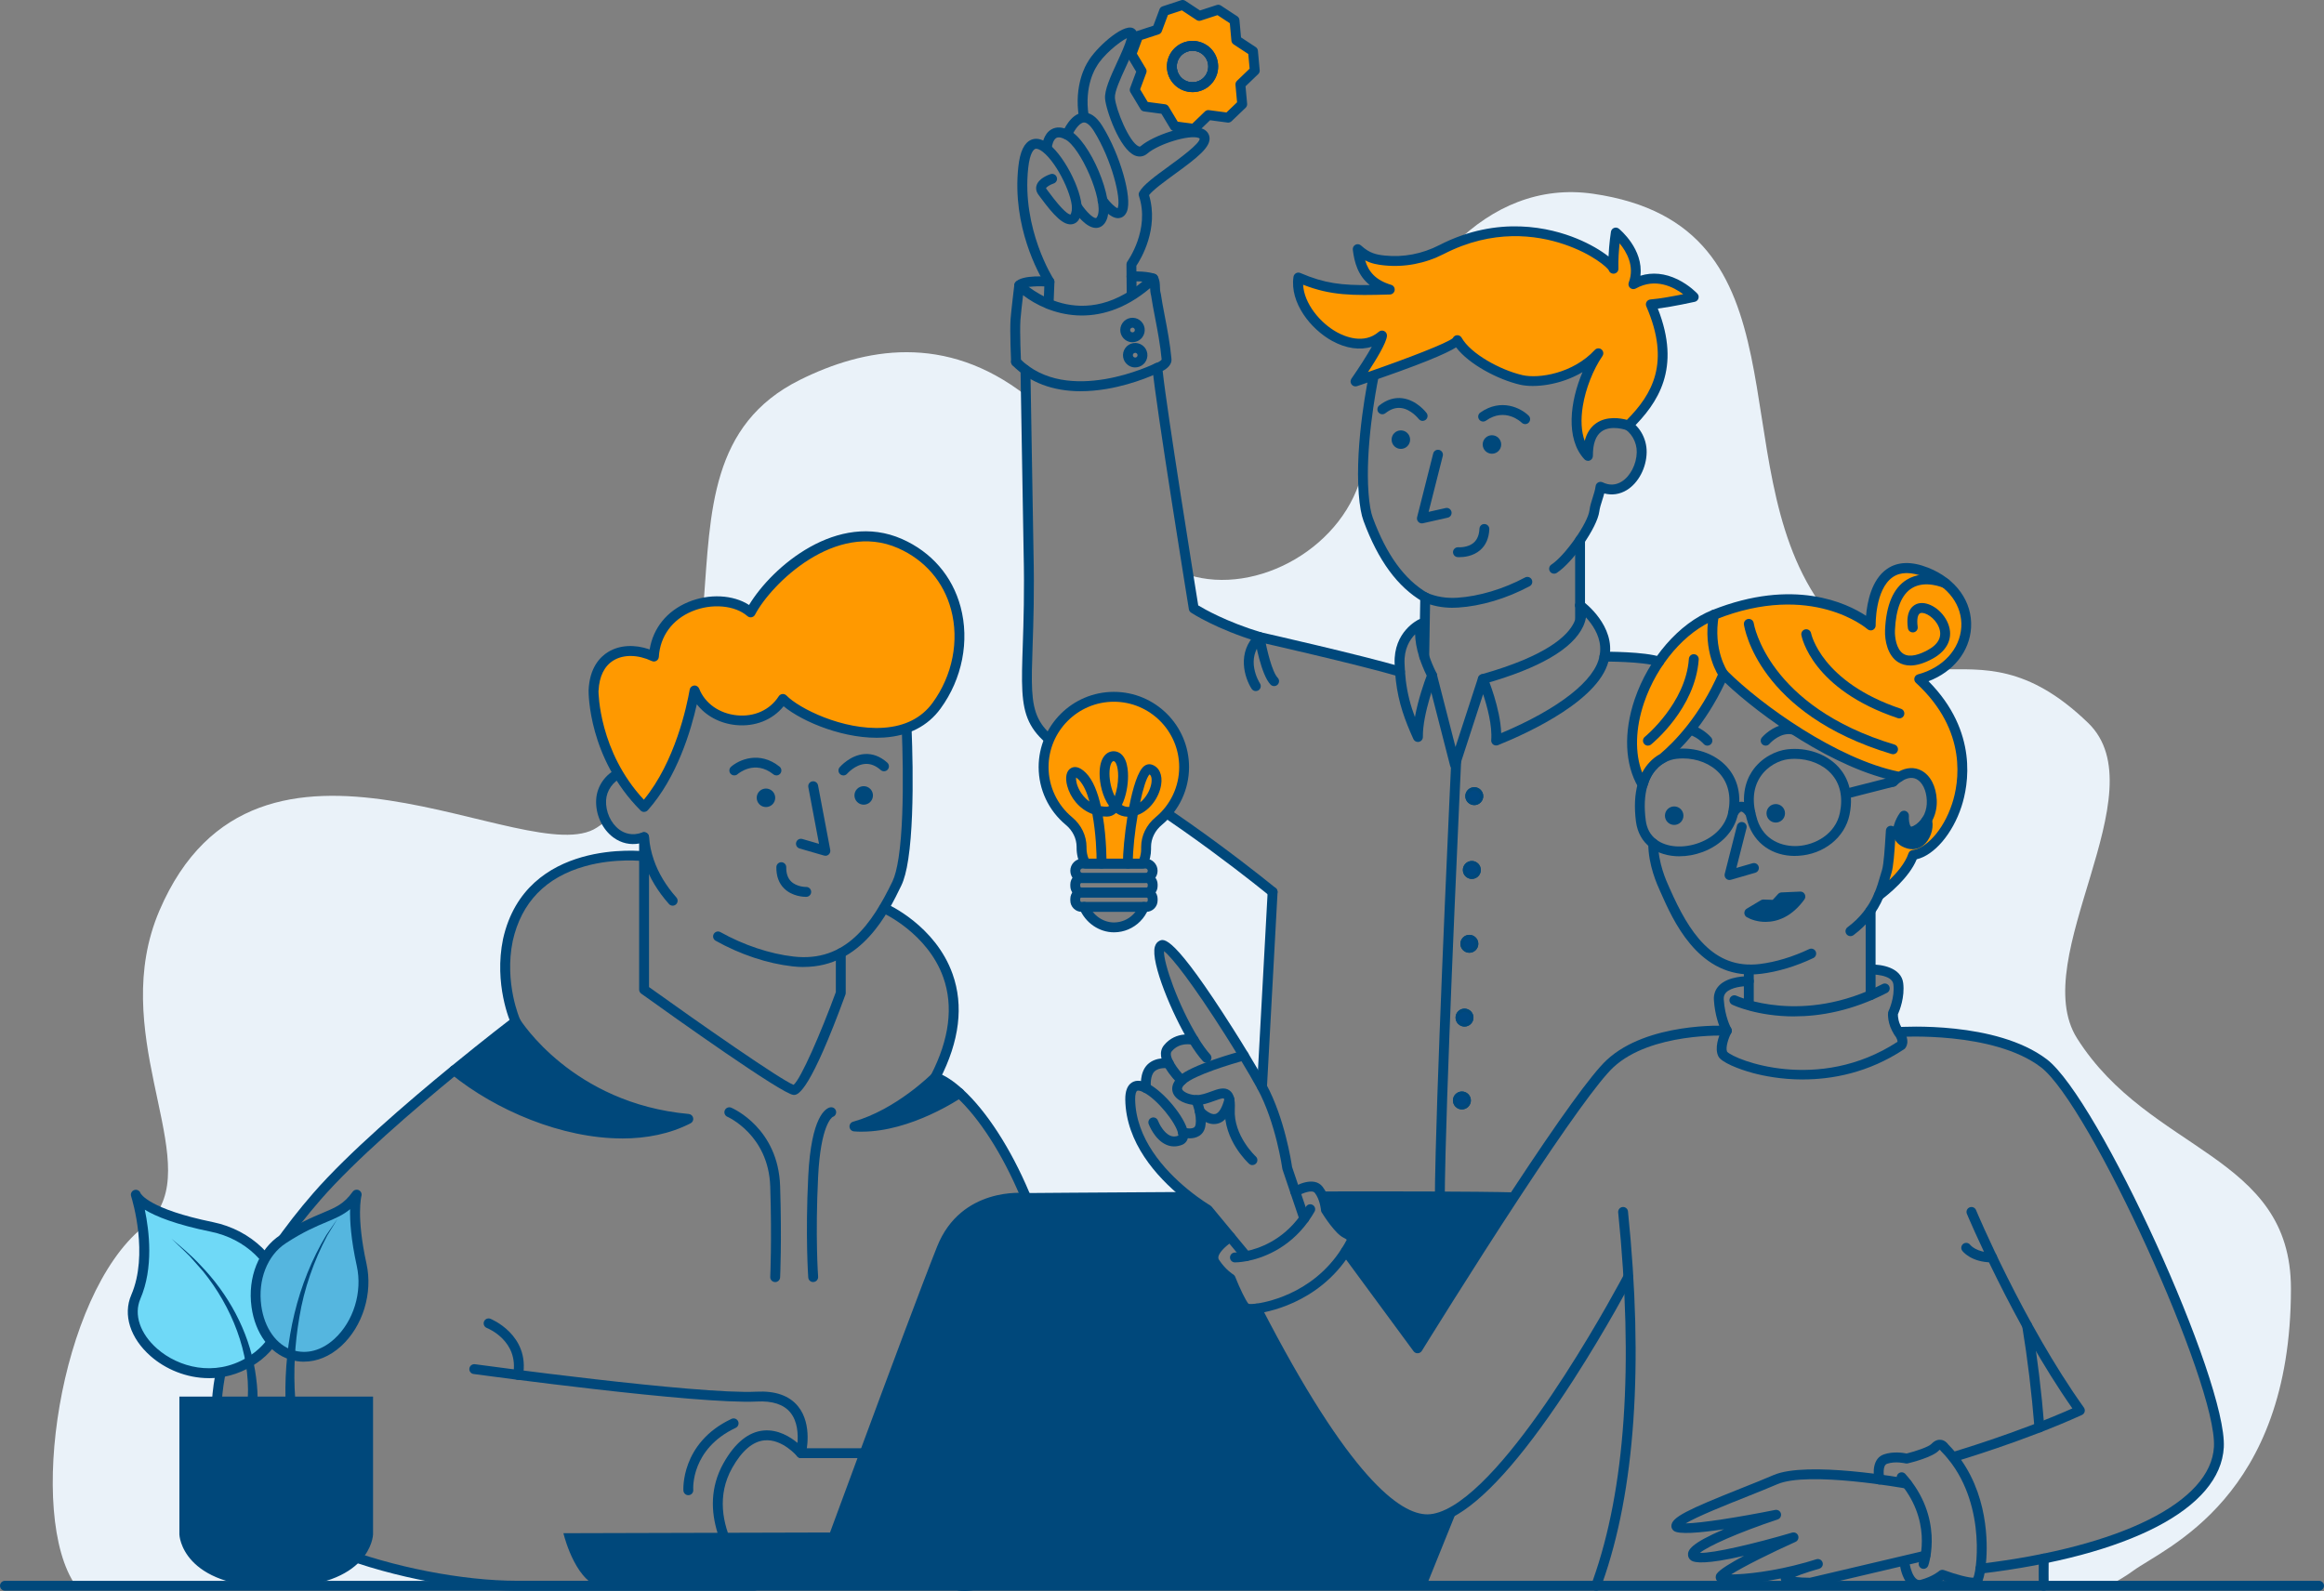 <?xml version="1.0" encoding="UTF-8"?>
<svg id="Layer_1" data-name="Layer 1" xmlns="http://www.w3.org/2000/svg" viewBox="0 0 705.7 483.26">
  <rect x="0" y="0" width="705.7" height="483.26" fill="#808080" stroke="none"/>
  <defs>
    <style>
      .cls-1 {
        stroke: #00487b;
        stroke-linecap: round;
        stroke-linejoin: round;
        stroke-width: 3px;
      }

      .cls-1, .cls-2 {
        fill: #f90;
      }

      .cls-3 {
        fill: #6fd9f7;
      }

      .cls-3, .cls-4, .cls-5, .cls-2, .cls-6, .cls-7, .cls-8 {
        stroke-width: 0px;
      }

      .cls-4 {
        fill: #55b6df;
      }

      .cls-5 {
        fill: #d4e3ee;
      }

      .cls-6 {
        fill: #eaf2f9;
      }

      .cls-7 {
        fill: #004882;
      }

      .cls-8 {
        fill: #00487b;
      }
    </style>
  </defs>
  <path class="cls-6" d="m183.78,481.67H23.03c-14.98-21.35-4.93-88.33,20.31-108.83.79,6.16.88,14.19-2.09,21.07-4.86,11.26,10.03,25.35,25.77,22.92-.52,2.61-.9,5.24-1.11,7.88h-10.94v41.38s.3,15.57,28.91,15.57c14.69,0,21.91-4.11,25.46-8.11,16.33,5.35,34.21,8.11,47.67,8.11h26.39c.13.01.25.01.38.01Z"/>
  <path class="cls-6" d="m195.58,254.27v5.82s-34.67-4.36-41.35,25.4c-2.79,13.45,2.31,24.8,2.31,24.8,0,0-8.03,6.12-18.61,14.79-13.55,11.09-31.29,26.37-41.71,38.36-3.57,4.11-7.04,8.44-10.27,12.95,0,0,0,0,0,.01-2.3,1.5-4.09,3.49-5.41,5.76-3.71-4.53-9.23-8.07-16.15-9.49-7.79-1.59-12.96-3.3-16.4-4.83,11.68-18.68-15.13-54.9.41-91.23,29.65-69.32,112.17-11.52,132.87-25.25.95-.63,1.86-1.26,2.75-1.92,2.15,4.06,6.47,6.73,11.57,4.83Z"/>
  <path class="cls-6" d="m386.43,270.92l-3.21,59.18c-1.23-2.28-3.18-5.63-5.51-9.48-1.36-2.23-2.84-4.63-4.4-7.09-8.26-13.03-18.38-27.52-20.61-26.38-2.82,1.43,3.39,18.37,9.78,28.76,0,0-4.77-1.29-7.88,2.56-.97,1.2-.56,2.91.3,4.57,0,0-3.34-.63-5.4,1.37-2.06,2.01-1.5,6.09-1.5,6.09-2.73-1.43-4.85-.93-4.79,3.48.19,12.82,9.77,22.94,16.64,28.57-27.07.15-48.63.33-48.63.33h0c-5.9-14.05-13.32-24.87-19.87-30.87-2.64-2.41-5.12-4.05-7.32-4.79,18.69-36.35-15.59-51.39-15.59-51.39,1.5-2.54,2.78-5.09,3.91-7.43.87-1.79,1.53-4.45,2.01-7.65,1.79-11.79,1.32-30.78.97-39.62,3.5-1.27,6.63-3.43,9.07-6.77,11.86-16.24,8.77-40.48-11.09-49.24-19.85-8.77-39.96,10.57-45.38,20.88-3.44-3.01-8.94-4-14.26-2.96,2.1-27.6,2.04-54.14,29.25-67.66,19.51-9.69,44.11-14.29,68.62,4.75l.81,47.61c.91,38.68-4.29,47.68,6.27,56.84-1.11,2.58-1.72,5.42-1.72,8.4,0,6.59,3,12.49,7.7,16.4,2.36,1.96,3.83,4.8,3.83,7.88v.35c0,1.68.42,3.28,1.16,4.7h-.88c-.6,0-1.15.25-1.54.64-.4.39-.65.95-.65,1.55,0,1.21.98,2.2,2.19,2.2h-.24c-1.08,0-1.95.87-1.95,1.94v.5c0,1.07.87,1.95,1.95,1.95-1.08,0-1.95.87-1.95,1.94v.5c0,1.07.87,1.94,1.95,1.94h.76c1.51,3.63,5.04,6.27,9.14,6.22,2.64-.03,5.05-1.12,6.79-2.87.95-.95,1.69-2.09,2.2-3.35h.72c1.07,0,1.94-.87,1.94-1.94v-.5c0-1.07-.87-1.94-1.94-1.94,1.07,0,1.94-.88,1.94-1.95v-.5c0-1.07-.87-1.94-1.94-1.94h-.25c.6,0,1.16-.25,1.55-.64.4-.41.64-.95.64-1.56,0-1.21-.98-2.19-2.19-2.19h-.83c.66-1.31,1.03-2.79,1.03-4.35v-.69c0-3.08,1.46-5.92,3.83-7.88.87-.73,1.68-1.52,2.43-2.37,17.85,12.1,32.15,23.9,32.15,23.9Z"/>
  <path class="cls-6" d="m432.78,181.46l-.3,17.99c-2.07-6.38-1.03-9.75-.96-9.96-.3.14-6.86,3.39-6.53,12.06.02.85.07,1.67.13,2.47-12.58-3.7-42.64-10.49-42.64-10.49-12.65-3.85-20-8.7-20-8.7,0,0-.65-4.04-1.64-10.23,20.75,6.57,48.01-8.48,53.05-32.08-.03,2.53.02,5.04.21,7.45.25,3.22.68,5.91,1.36,7.75,2.88,7.79,7.81,18.17,17.32,23.74Z"/>
  <path class="cls-6" d="m552.49,183.01c-7.91-1.63-18.7-1.6-32.05,3.73-6.45,2.57-12.26,7.81-16.64,14.23h-.01c-4.81-1.6-16.6-1.51-16.6-1.51,1.81-8.7-7.04-15.34-7.38-15.59h-.01v-19.79c2.29-3.35,4.07-6.79,4.34-8.87.32-2.47,1.54-4.78,1.88-7.35,6.67,3.22,12.4-3.64,12.51-10.49.05-3.34-1.6-6.45-4.08-8.15,6.59-6.49,15.48-16.93,6.82-36.78,4.66-.36,13.08-2.24,13.08-2.24,0,0-8.66-9.34-18.38-3.89,3.31-8.68-5.3-15.68-5.3-15.68,0,0-.91,5.8-.75,11-.97-2.92-22.27-18.24-47.91-7.8,11.24-11.04,25.45-17.33,41.73-14.98,66.54,9.63,38.55,80.65,68.75,124.16Z"/>
  <path class="cls-6" d="m695.66,391.43c.01,63.67-38.24,78.63-47.94,85.71-2.18,1.59-4.69,3.1-7.52,4.53h-19.61c-.02-1.58-.04-4.93,0-8.26,30.03-6.13,52.29-17.64,53.2-33.84,1.08-19.5-38.11-105.19-53.18-116.62-15.08-11.44-44.08-9.46-44.08-9.46-2.01-2.86-1.7-5.72-1.7-5.72,0,0,2.17-4.43,1.6-8.98-.57-4.56-8.4-4.3-8.4-4.3v-17.93c1.06-1.54,1.86-3.08,2.48-4.55,1.62-1.2,8.54-6.66,10.42-12.33,10.69-1.18,26.56-30.69,1.84-53.41,2.53-.67,4.73-1.68,6.61-2.94h.01c12.78-.02,26.23-1.57,44.67,16.24,21.73,20.98-18.76,71.43-3.35,95.81,22.05,34.9,64.95,35.04,64.95,76.05Z"/>
  <path class="cls-8" d="m479.8,189.27c-.83,0-1.5-.67-1.5-1.5v-23.71c0-.83.67-1.5,1.5-1.5s1.5.67,1.5,1.5v23.71c0,.83-.67,1.5-1.5,1.5Z"/>
  <path class="cls-8" d="m441.81,233.77s-.03,0-.05,0c-.67-.02-1.24-.48-1.41-1.13l-6.96-27.11c-.21-.8.28-1.62,1.08-1.83.8-.21,1.62.28,1.83,1.08l5.67,22.12,6.87-21.1c.19-.6.74-1.01,1.37-1.04.62-.04,1.2.34,1.45.92.18.42,3.93,9.48,4.19,17.01,17.52-7.38,28.63-16.08,29.86-23.47,1.63-7.82-6.45-13.89-6.79-14.14-.67-.49-.81-1.43-.31-2.1.49-.67,1.43-.81,2.1-.31.41.3,9.96,7.49,7.96,17.1-2.07,12.52-24.32,22.75-33.79,26.57-.48.19-1.03.12-1.45-.18-.42-.31-.65-.81-.61-1.33.36-4.39-1.2-10.16-2.46-13.97l-7.12,21.88c-.2.62-.78,1.04-1.43,1.04Z"/>
  <path class="cls-8" d="m450.28,207.76c-.65,0-1.26-.43-1.44-1.09-.23-.8.24-1.63,1.04-1.85,19.81-5.6,26.24-11.71,28.14-15.86,1.17-2.55.54-4.23.44-4.44-.27-.56-.17-1.25.29-1.71.59-.58,1.53-.59,2.12,0,.12.12.23.28.31.44.23.5,1.3,3.2-.43,6.98-3.16,6.86-13.27,12.74-30.05,17.49-.14.04-.27.06-.41.06Z"/>
  <path class="cls-8" d="m430.56,225.37c-.58,0-1.12-.34-1.37-.88-2.61-5.76-4.51-10.96-5.31-17.63h0c-.21-1.76-.34-3.48-.39-5.26-.38-9.75,7.08-13.32,7.4-13.47.54-.25,1.17-.16,1.62.23s.62,1.01.45,1.57c-.04.13-.95,3.2.96,9.05,0,.03.02.05.02.08.56,1.72,1.32,3.54,2.27,5.42.19.38.21.83.05,1.22-.04.11-4.3,10.97-4.19,18.14.01.71-.48,1.33-1.17,1.49-.11.02-.22.04-.33.04Zm-3.7-18.87c.51,4.21,1.45,7.74,2.79,11.31.98-5.41,2.9-10.77,3.58-12.58-.89-1.83-1.62-3.61-2.17-5.31,0-.03-.02-.05-.02-.08-.97-3-1.28-5.39-1.33-7.17-1.61,1.62-3.38,4.42-3.21,8.82.05,1.71.17,3.34.37,5.01h0Z"/>
  <path class="cls-8" d="m432.48,200.95s0,0-.01,0c-.82,0-1.49-.67-1.49-1.5l.3-18.03c.01-.83.69-1.49,1.53-1.47.83.01,1.49.7,1.47,1.53l-.3,17.99c-.01.82-.68,1.48-1.5,1.48Z"/>
  <g>
    <g>
      <path class="cls-5" d="m441.7,334.26c0-1.23.99-2.22,2.22-2.22s2.23.99,2.23,2.22-.99,2.22-2.23,2.22-2.22-.99-2.22-2.22Z"/>
      <path class="cls-8" d="m443.92,336.98c-1.5,0-2.72-1.22-2.72-2.72s1.22-2.72,2.72-2.72,2.72,1.22,2.72,2.72-1.22,2.72-2.72,2.72Zm0-4.44c-.95,0-1.72.77-1.72,1.72s.77,1.72,1.72,1.72,1.72-.77,1.72-1.72-.77-1.72-1.72-1.72Z"/>
    </g>
    <g>
      <path class="cls-5" d="m442.49,309.09c0-1.22.99-2.22,2.22-2.22s2.23.99,2.23,2.22-.99,2.23-2.23,2.23-2.22-.99-2.22-2.23Z"/>
      <path class="cls-8" d="m444.71,311.82c-1.5,0-2.72-1.22-2.72-2.73s1.22-2.72,2.72-2.72,2.72,1.22,2.72,2.72-1.22,2.73-2.72,2.73Zm0-4.44c-.95,0-1.72.77-1.72,1.72s.77,1.73,1.72,1.73,1.72-.77,1.72-1.73-.77-1.72-1.72-1.72Z"/>
    </g>
    <g>
      <path class="cls-5" d="m443.95,286.67c0-1.23,1-2.23,2.22-2.23s2.23.99,2.23,2.23-.99,2.23-2.23,2.23-2.22-.99-2.22-2.23Z"/>
      <path class="cls-8" d="m446.18,289.4c-1.5,0-2.72-1.22-2.72-2.72s1.22-2.72,2.72-2.72,2.72,1.22,2.72,2.72-1.22,2.72-2.72,2.72Zm0-4.45c-.95,0-1.72.77-1.72,1.72s.77,1.72,1.72,1.72,1.72-.77,1.72-1.72-.77-1.72-1.72-1.72Z"/>
    </g>
    <g>
      <path class="cls-5" d="m444.7,264.25c0-1.23.99-2.23,2.23-2.23s2.23.99,2.23,2.23-.99,2.22-2.23,2.22-2.23-.99-2.23-2.22Z"/>
      <path class="cls-8" d="m446.93,266.97c-1.5,0-2.72-1.22-2.72-2.72s1.22-2.73,2.72-2.73,2.73,1.22,2.73,2.73-1.22,2.72-2.73,2.72Zm0-4.44c-.95,0-1.72.77-1.72,1.73s.77,1.72,1.72,1.72,1.73-.77,1.73-1.72-.77-1.73-1.73-1.73Z"/>
    </g>
    <g>
      <path class="cls-5" d="m445.46,241.83c0-1.23.99-2.22,2.23-2.22s2.23.99,2.23,2.22-.99,2.22-2.23,2.22-2.23-.99-2.23-2.22Z"/>
      <path class="cls-8" d="m447.68,244.55c-1.5,0-2.73-1.22-2.73-2.72s1.22-2.72,2.73-2.72,2.72,1.22,2.72,2.72-1.22,2.72-2.72,2.72Zm0-4.44c-.95,0-1.73.77-1.73,1.72s.77,1.72,1.73,1.72,1.72-.77,1.72-1.72-.77-1.72-1.72-1.72Z"/>
    </g>
    <path class="cls-8" d="m437.2,367.04c-.83,0-1.5-.67-1.5-1.5,0-3.78.08-8.94.26-15.77,1.01-39.75,4.7-118.26,4.74-119.05.04-.83.73-1.48,1.57-1.43.83.04,1.47.74,1.43,1.57-.04.79-3.73,79.26-4.74,118.98-.17,6.81-.26,11.94-.26,15.7,0,.83-.67,1.5-1.5,1.5Z"/>
    <g>
      <path class="cls-7" d="m449.91,241.83c0,1.22-.99,2.22-2.23,2.22s-2.23-.99-2.23-2.22.99-2.22,2.23-2.22,2.23.99,2.23,2.22Z"/>
      <path class="cls-8" d="m447.68,244.55c-1.5,0-2.73-1.22-2.73-2.72s1.22-2.72,2.73-2.72,2.72,1.22,2.72,2.72-1.22,2.72-2.72,2.72Zm0-4.44c-.95,0-1.73.77-1.73,1.72s.77,1.72,1.73,1.72,1.72-.77,1.72-1.72-.77-1.72-1.72-1.72Z"/>
    </g>
    <g>
      <path class="cls-7" d="m449.15,264.25c0,1.22-.99,2.22-2.23,2.22s-2.23-.99-2.23-2.22.99-2.23,2.23-2.23,2.23.99,2.23,2.23Z"/>
      <path class="cls-8" d="m446.93,266.97c-1.5,0-2.72-1.22-2.72-2.72s1.22-2.73,2.72-2.73,2.73,1.22,2.73,2.73-1.22,2.72-2.73,2.72Zm0-4.44c-.95,0-1.72.77-1.72,1.73s.77,1.72,1.72,1.72,1.73-.77,1.73-1.72-.77-1.73-1.73-1.73Z"/>
    </g>
    <g>
      <path class="cls-7" d="m448.4,286.67c0,1.23-.99,2.23-2.23,2.23s-2.22-.99-2.22-2.23,1-2.23,2.22-2.23,2.23.99,2.23,2.23Z"/>
      <path class="cls-8" d="m446.18,289.4c-1.5,0-2.72-1.22-2.72-2.72s1.22-2.72,2.72-2.72,2.72,1.22,2.72,2.72-1.22,2.72-2.72,2.72Zm0-4.45c-.95,0-1.72.77-1.72,1.72s.77,1.72,1.72,1.72,1.72-.77,1.72-1.72-.77-1.72-1.72-1.72Z"/>
    </g>
    <g>
      <path class="cls-7" d="m446.93,309.09c0,1.23-.99,2.23-2.23,2.23s-2.22-.99-2.22-2.23.99-2.22,2.22-2.22,2.23.99,2.23,2.22Z"/>
      <path class="cls-8" d="m444.71,311.82c-1.5,0-2.72-1.22-2.72-2.73s1.22-2.72,2.72-2.72,2.72,1.22,2.72,2.72-1.22,2.73-2.72,2.73Zm0-4.44c-.95,0-1.72.77-1.72,1.72s.77,1.73,1.72,1.73,1.72-.77,1.72-1.73-.77-1.72-1.72-1.72Z"/>
    </g>
    <g>
      <path class="cls-7" d="m446.14,334.26c0,1.22-.99,2.22-2.23,2.22s-2.22-.99-2.22-2.22.99-2.22,2.22-2.22,2.23.99,2.23,2.22Z"/>
      <path class="cls-8" d="m443.92,336.98c-1.5,0-2.72-1.22-2.72-2.72s1.22-2.72,2.72-2.72,2.72,1.22,2.72,2.72-1.22,2.72-2.72,2.72Zm0-4.44c-.95,0-1.72.77-1.72,1.72s.77,1.72,1.72,1.72,1.72-.77,1.72-1.72-.77-1.72-1.72-1.72Z"/>
    </g>
  </g>
  <path class="cls-8" d="m704.2,483.17H1.5c-.83,0-1.5-.67-1.5-1.5s.67-1.5,1.5-1.5h702.7c.83,0,1.5.67,1.5,1.5s-.67,1.5-1.5,1.5Z"/>
  <path class="cls-8" d="m244.07,293.73c-1.1,0-2.24-.06-3.42-.2-7.65-.86-15.94-3.63-23.35-7.79-.72-.41-.98-1.32-.57-2.04.41-.72,1.32-.98,2.04-.57,6.96,3.91,15.06,6.62,22.22,7.42,15.81,1.8,23.76-9.9,30.01-22.81.75-1.56,1.38-3.99,1.87-7.22,2.29-15.02.83-42.35.73-44.05-2.21-13-13.73-14.77-48.64-16.84-11.71-.68-19.92,2.07-24.4,8.21-6.24,8.57-3.69,21.71-1.2,28.13.25.64.03,1.37-.53,1.77-.56.4-1.32.37-1.84-.08-3.39-2.88-6.52-2.18-8.08-1.5-2.77,1.2-4.72,3.99-4.87,6.95-.17,3.42,1.45,6.99,4.03,8.88,1.44,1.05,3.81,2.05,6.97.87.44-.17.93-.11,1.33.14.4.25.65.68.69,1.15.19,2.39.69,4.77,1.49,7.07,1.38,4,3.69,7.83,6.84,11.38.55.62.49,1.57-.13,2.12-.62.55-1.57.49-2.12-.13-3.42-3.85-5.92-8.02-7.43-12.39-.68-1.96-1.17-3.98-1.45-6.02-2.83.56-5.6-.05-7.97-1.78-3.42-2.5-5.48-6.99-5.26-11.45.2-4.14,2.82-7.89,6.67-9.56,2.47-1.07,5.09-1.12,7.56-.21-2.37-8.43-2.78-19.38,2.86-27.12,5.12-7.02,14.21-10.2,27-9.44,33.75,2,48.79,3.55,51.43,19.42,0,.05.01.11.02.16.07,1.18,1.64,29.01-.76,44.75-.54,3.58-1.24,6.23-2.14,8.08-3.96,8.18-11.94,24.68-29.63,24.68Z"/>
  <path class="cls-8" d="m241.14,332.58c-.09,0-.17,0-.23-.01-3.53-.3-36.26-23.63-46.21-30.77-.39-.28-.62-.74-.62-1.22v-46.3c0-.83.67-1.5,1.5-1.5s1.5.67,1.5,1.5v45.54c15.43,11.07,40.02,28.22,43.9,29.7,2.22-1.81,8.27-15.74,12.83-28.17v-11.81c0-.83.67-1.5,1.5-1.5s1.5.67,1.5,1.5v12.07c0,.18-.03.35-.09.51-10.58,28.93-14.23,30.46-15.57,30.46Z"/>
  <g>
    <path class="cls-2" d="m180.23,209.72s-.24,19.77,15.35,35.41c10.43-11.69,14.3-29.48,15.33-35.41,4.13,10.57,20.37,12.63,26.81,2.58,6.45,6.7,34.81,18.31,46.67,2.06,11.86-16.24,8.77-40.48-11.09-49.25s-39.96,10.57-45.38,20.88c-8.25-7.22-28.36-2.84-29.39,13.41-8.25-3.87-17.79-1.29-18.31,10.31Z"/>
    <path class="cls-8" d="m195.58,246.63c-.4,0-.78-.16-1.06-.44-15.85-15.9-15.8-35.66-15.79-36.49,0-.02,0-.03,0-.05.3-6.82,3.43-10.1,6-11.66,3.44-2.08,8.01-2.32,12.54-.73,1.08-6.52,5.26-11.69,11.71-14.38,6.37-2.65,13.67-2.24,18.48.88,7.03-11.68,26.93-28.65,46.45-20.03,8.96,3.96,15.27,11.26,17.77,20.58,2.78,10.35.51,21.91-6.08,30.92-3.89,5.33-9.66,8.29-17.14,8.79-11.56.78-24.72-4.69-30.51-9.5-3.39,4.17-8.69,6.29-14.51,5.71-4.89-.49-9.14-2.81-11.84-6.31-1.74,7.78-5.96,22.18-14.9,32.19-.28.31-.67.49-1.08.5-.01,0-.03,0-.04,0Zm-13.85-36.87c0,.71.19,18.58,13.78,33.15,9.51-11.55,13.04-28.41,13.92-33.44.12-.66.66-1.17,1.33-1.24.66-.08,1.3.32,1.55.95,1.74,4.46,6.12,7.56,11.43,8.09,5.32.54,10.07-1.63,12.73-5.78.25-.39.66-.64,1.12-.68.45-.04.91.12,1.23.45,3.71,3.86,17.1,10.62,29.45,9.79,6.56-.44,11.58-2.99,14.92-7.57,6.05-8.29,8.15-18.89,5.6-28.37-2.26-8.42-7.97-15.03-16.08-18.61-18.98-8.38-38.5,10.8-43.44,20.21-.21.41-.6.69-1.05.78-.45.08-.92-.04-1.26-.35-3.8-3.32-10.86-3.94-16.8-1.46-6.02,2.5-9.71,7.55-10.1,13.84-.03.5-.31.94-.73,1.2-.43.25-.95.28-1.4.07-4.21-1.98-8.56-2.05-11.62-.2-2.78,1.68-4.35,4.86-4.55,9.19Z"/>
  </g>
  <path class="cls-8" d="m250.63,259.93c-.14,0-.28-.02-.42-.06l-7.42-2.15c-.8-.23-1.25-1.06-1.02-1.86.23-.8,1.07-1.26,1.86-1.02l5.07,1.47-3.25-17.22c-.15-.81.38-1.6,1.2-1.75.81-.15,1.6.38,1.75,1.2l3.71,19.62c.1.51-.08,1.04-.46,1.39-.28.25-.64.39-1.01.39Z"/>
  <path class="cls-8" d="m235.78,235.53c-.33,0-.66-.11-.94-.33-5.64-4.52-10.65-.23-10.87-.04-.62.54-1.57.48-2.12-.14-.55-.62-.48-1.57.14-2.12,2.44-2.14,8.65-4.9,14.72-.04.65.52.75,1.46.23,2.11-.3.37-.73.56-1.17.56Z"/>
  <path class="cls-8" d="m244.76,272.42c-.69,0-4.19-.12-6.64-2.54-1.62-1.59-2.41-3.78-2.37-6.5.01-.82.68-1.48,1.5-1.48h.02c.83.01,1.49.7,1.48,1.52-.03,1.86.46,3.31,1.46,4.3,1.74,1.73,4.54,1.69,4.58,1.69.01,0,.02,0,.03,0,.81,0,1.48.65,1.5,1.46.02.83-.62,1.51-1.45,1.54-.01,0-.05,0-.12,0Z"/>
  <path class="cls-8" d="m256.1,235.53c-.34,0-.69-.12-.97-.36-.63-.54-.7-1.48-.17-2.11.13-.15,3.21-3.72,7.57-4.02,2.45-.17,4.77.71,6.9,2.61.62.55.67,1.5.12,2.12s-1.5.67-2.12.12c-1.5-1.33-3.09-1.96-4.68-1.85-3.09.2-5.49,2.95-5.51,2.98-.3.34-.72.52-1.14.52Z"/>
  <circle class="cls-8" cx="232.59" cy="242.33" r="2.81"/>
  <circle class="cls-8" cx="262.27" cy="241.61" r="2.81"/>
  <path class="cls-8" d="m229.1,483.16h-72.09c-30.37,0-87.07-14.49-91.96-43.37-5.02-29.58,13.56-58.38,30.03-77.33,10.58-12.17,28.62-27.68,41.89-38.54.64-.52,1.59-.43,2.11.21.52.64.43,1.59-.21,2.11-13.18,10.79-31.09,26.17-41.53,38.19-16.05,18.46-34.16,46.44-29.34,74.86,1.95,11.55,14.17,22.26,34.39,30.18,16.59,6.49,38.02,10.69,54.62,10.69h68.82c-4.67-5.87-14.46-20.96-6.1-35.79,3.46-6.12,7.54-9.44,12.16-9.86,4.35-.38,8.06,1.92,10.27,3.77.21-2.6.06-6.52-2.18-9.25-2.01-2.44-5.42-3.56-10.12-3.32-17.98.91-83.28-7.98-86.05-8.36-.82-.11-1.4-.87-1.28-1.69s.87-1.39,1.69-1.28c.68.09,67.8,9.25,85.49,8.34,5.71-.3,9.96,1.19,12.6,4.42,4.58,5.6,2.45,14.25,2.35,14.61-.14.55-.57.97-1.12,1.09-.55.13-1.12-.07-1.48-.5-.04-.05-4.51-5.34-9.91-4.84-3.56.33-6.86,3.13-9.8,8.34-9.53,16.88,7.64,34.58,7.82,34.76.42.43.55,1.08.32,1.63-.23.56-.78.92-1.38.92Z"/>
  <path class="cls-8" d="m156.54,311.79c-.57,0-1.12-.33-1.37-.89-.22-.48-5.26-11.95-2.41-25.72,6.91-30.75,42.64-26.62,43.01-26.58.82.1,1.4.85,1.3,1.67-.1.82-.84,1.4-1.67,1.3-.08-.01-8.56-1.02-17.67,1.52-11.99,3.34-19.4,10.99-22.03,22.71-2.64,12.77,2.17,23.75,2.22,23.86.34.76,0,1.64-.76,1.98-.2.09-.41.13-.61.13Z"/>
  <path class="cls-8" d="m292.74,483.26c-.53,0-1.05-.03-1.54-.1-.06,0-.13-.02-.19-.04-.67-.15-1.18-.75-1.18-1.46,0-.94.9-1.66,1.82-1.46.94.11,1.82.05,2.42-.02,6.07-.7,20.71-6.79,25.6-48.03,2.7-22.75-.78-47.09-9.78-68.55-.03-.05-.05-.1-.07-.15-5.41-12.89-12.52-23.95-19.5-30.34-.61-.56-.65-1.51-.09-2.12.56-.61,1.51-.65,2.12-.09,7.26,6.65,14.61,18.04,20.18,31.25.03.05.05.09.07.15,9.25,21.96,12.82,46.9,10.06,70.21-2.2,18.56-6.64,32.34-13.2,40.97-5.48,7.2-11.2,9.24-15.03,9.69-.58.07-1.14.1-1.68.1Z"/>
  <path class="cls-8" d="m284.02,328.72c-.23,0-.47-.05-.68-.17-.74-.38-1.03-1.28-.65-2.02,5.6-10.89,6.86-20.86,3.75-29.63-4.8-13.52-18.46-19.65-18.6-19.71-.76-.33-1.1-1.22-.77-1.98.33-.76,1.22-1.11,1.98-.77.61.27,15,6.73,20.22,21.45,3.4,9.58,2.09,20.35-3.91,32-.27.52-.79.81-1.33.81Z"/>
  <g>
    <path class="cls-8" d="m209.01,339.86c-20.54,10.55-51.72.96-71.08-14.78,10.58-8.67,18.61-14.79,18.61-14.79,0,0,15.86,26.24,52.48,29.56Z"/>
    <path class="cls-8" d="m188.93,345.8c-18.25,0-38.36-8.51-51.95-19.56-.35-.28-.55-.71-.55-1.16,0-.45.2-.88.55-1.16,10.48-8.58,18.57-14.76,18.65-14.82.34-.26.77-.36,1.19-.28.42.08.78.33,1,.7.16.26,15.95,25.63,51.33,28.85.66.06,1.21.55,1.34,1.21.13.66-.19,1.32-.79,1.62-6.24,3.21-13.35,4.61-20.76,4.61Zm-48.62-20.74c21.76,16.95,47,20.51,62.82,15.56-28.31-4.64-43.23-22.96-46.95-28.17-2.5,1.93-8.49,6.6-15.87,12.61Z"/>
  </g>
  <g>
    <path class="cls-8" d="m291.34,332.01s-16.52,11.32-31.87,10.15c13.57-3.8,24.56-14.94,24.56-14.94,2.2.74,4.68,2.38,7.31,4.79Z"/>
    <path class="cls-8" d="m261.73,343.75c-.8,0-1.59-.03-2.39-.09-.73-.06-1.31-.62-1.38-1.35-.07-.72.39-1.4,1.09-1.59,13.01-3.64,23.79-14.45,23.9-14.55.4-.41,1-.55,1.55-.37,2.39.81,5.03,2.53,7.85,5.1.34.31.52.75.48,1.21-.03.46-.27.87-.65,1.13-.66.45-15.51,10.5-30.45,10.5Zm22.64-14.78c-1.97,1.87-7.76,7.04-15.41,11,8.67-1.78,16.54-6.13,19.86-8.14-1.59-1.29-3.09-2.26-4.45-2.86Z"/>
  </g>
  <path class="cls-8" d="m157.33,419.13c-.08,0-.17,0-.26-.02-.82-.14-1.36-.92-1.22-1.73,1.73-10.03-7.63-13.86-8.03-14.02-.77-.3-1.15-1.17-.85-1.94.3-.77,1.17-1.15,1.94-.85.12.05,12.04,4.85,9.89,17.32-.13.73-.76,1.25-1.48,1.25Z"/>
  <path class="cls-8" d="m265.24,442.9h-22.03c-.83,0-1.5-.67-1.5-1.5s.67-1.5,1.5-1.5h22.03c.83,0,1.5.67,1.5,1.5s-.67,1.5-1.5,1.5Z"/>
  <path class="cls-8" d="m235.39,389.42s-.05,0-.08,0c-.83-.04-1.46-.74-1.42-1.57,0-.11.52-10.9,0-27.44-.5-15.67-12.89-21.14-13.01-21.19-.76-.33-1.12-1.21-.79-1.97.32-.76,1.21-1.12,1.97-.79.58.25,14.28,6.29,14.83,23.85.53,16.68,0,27.58,0,27.69-.04.8-.7,1.43-1.5,1.43Z"/>
  <path class="cls-8" d="m246.92,389.42c-.78,0-1.43-.6-1.49-1.39,0-.12-.91-12.41,0-30.78.9-18.22,5.31-20.59,6.65-20.89.82-.17,1.61.33,1.79,1.14.17.76-.27,1.52-1,1.75-.26.15-3.66,2.44-4.44,18.14-.9,18.17-.01,30.28,0,30.4.06.83-.56,1.55-1.38,1.61-.04,0-.08,0-.12,0Zm5.8-50.12s0,0,0,0c0,0,0,0,0,0Zm0,0h0,0Zm0,0h0,0Z"/>
  <path class="cls-8" d="m209.01,454.16c-.78,0-1.43-.6-1.49-1.39-.01-.14-.91-14.49,14.61-21.79.75-.35,1.64-.03,2,.72.35.75.03,1.64-.72,2-13.59,6.4-12.93,18.35-12.9,18.86.06.83-.56,1.54-1.39,1.6-.04,0-.07,0-.11,0Z"/>
  <path class="cls-8" d="m318.41,93.77s-.04,0-.06,0c-.83-.03-1.47-.73-1.44-1.56l.24-6.21c-1.63-2.66-9.9-17.19-7.93-35.31.5-4.65,1.79-7.34,3.92-8.23,1.11-.47,2.95-.62,5.39,1.32,5.16,4.09,10.69,15.65,9.86,20.62-.35,2.1-1.23,3.33-2.63,3.67-2.74.66-5.8-2.64-9.86-8.16-.22-.29-.4-.55-.55-.74-.68-.9-.89-1.92-.58-2.88.67-2.14,3.65-3.21,4.24-3.4.79-.25,1.63.17,1.89.96.26.79-.17,1.63-.96,1.89h0c-1.15.38-2.23,1.11-2.31,1.45h0s.03.07.11.17c.16.2.35.47.58.78,4.62,6.29,6.24,7.02,6.74,7.02h.02s.21-.31.37-1.24c.61-3.64-4.19-14.15-8.76-17.77-.99-.79-1.86-1.11-2.37-.9-.36.15-1.58,1.01-2.1,5.79-2.02,18.56,7.62,33.61,7.72,33.76.17.26.25.57.24.88l-.26,6.67c-.03.81-.7,1.44-1.5,1.44Z"/>
  <path class="cls-8" d="m332.8,69.23c-3.06,0-6.16-4.33-7.07-5.69-.46-.69-.27-1.62.42-2.08.69-.46,1.62-.27,2.08.42,1.56,2.36,3.72,4.47,4.58,4.35.09,0,.29-.21.5-.73,1.84-4.57-5.15-20.87-9.97-23.25-.78-.38-1.85-.75-2.57-.35-.95.54-1.31,2.27-1.36,2.83-.07.82-.77,1.46-1.62,1.37-.82-.07-1.44-.79-1.37-1.61.03-.38.37-3.78,2.86-5.2,1.49-.85,3.31-.76,5.39.27,6.26,3.09,13.84,21.05,11.42,27.06-.79,1.97-2.06,2.5-2.98,2.59-.11.01-.21.02-.32.02Z"/>
  <path class="cls-8" d="m339.52,66.27c-2.4,0-4.92-3.06-5.92-4.43-.49-.67-.34-1.61.32-2.09.67-.49,1.61-.34,2.1.32,1.11,1.51,2.66,2.97,3.35,3.18.02-.03.03-.07.05-.12,1.07-2.76-1.8-14.53-7.22-23.27-1.11-1.78-2.21-2.72-3.1-2.65-1.54.13-3.16,2.93-3.7,4.26-.31.77-1.18,1.14-1.95.83-.77-.31-1.14-1.18-.83-1.95.24-.59,2.44-5.8,6.22-6.13,2.14-.18,4.12,1.18,5.9,4.05,5.35,8.62,9.12,21.71,7.47,25.94-.62,1.58-1.73,1.95-2.35,2.03-.12.02-.24.02-.35.02Z"/>
  <path class="cls-8" d="m362.1,27.99c-1.51,0-2.98-.44-4.27-1.29-3.58-2.35-4.57-7.19-2.22-10.77,2.35-3.58,7.19-4.59,10.79-2.23,1.74,1.14,2.92,2.89,3.34,4.93.42,2.04.02,4.12-1.12,5.86-1.14,1.73-2.89,2.92-4.93,3.34-.53.11-1.06.16-1.59.16Zm.03-12.57c-1.56,0-3.09.76-4.01,2.15-1.45,2.2-.83,5.17,1.36,6.62,1.07.71,2.35.95,3.6.69,1.25-.26,2.33-.99,3.03-2.05h0c.7-1.07.95-2.35.69-3.6-.26-1.25-.99-2.33-2.05-3.03-.81-.53-1.72-.78-2.62-.78Z"/>
  <path class="cls-1" d="m381.02,21.44l-.54-5.89-5.06-3.33-.55-6.02-4.94-3.25-5.76,1.88-5.05-3.33-5.62,1.85-2.12,5.66-5.75,1.88-2.07,5.54,3.11,5.19-2.11,5.67,3.04,5.07,5.99.8,3.12,5.19,5.86.79,4.36-4.2,6.01.8,4.27-4.09-.55-6.02,4.36-4.19Zm-13.65,2.22c-1.9,2.89-5.8,3.7-8.71,1.79-2.89-1.9-3.69-5.8-1.79-8.7,1.9-2.9,5.8-3.7,8.71-1.8,2.89,1.9,3.7,5.8,1.79,8.71Z"/>
  <path class="cls-8" d="m362.1,27.99c-1.51,0-2.98-.44-4.27-1.29-3.58-2.35-4.57-7.19-2.22-10.77,2.35-3.58,7.19-4.59,10.79-2.23,1.74,1.14,2.92,2.89,3.34,4.93.42,2.04.02,4.12-1.12,5.86-1.14,1.73-2.89,2.92-4.93,3.34-.53.11-1.06.16-1.59.16Zm.03-12.57c-1.56,0-3.09.76-4.01,2.15-1.45,2.2-.83,5.17,1.36,6.62,1.07.71,2.35.95,3.6.69,1.25-.26,2.33-.99,3.03-2.05h0c.7-1.07.95-2.35.69-3.6-.26-1.25-.99-2.33-2.05-3.03-.81-.53-1.72-.78-2.62-.78Z"/>
  <path class="cls-8" d="m383.22,331.6s-.05,0-.08,0c-.83-.04-1.46-.75-1.42-1.58l3.22-59.18c.04-.83.76-1.45,1.58-1.42.83.04,1.46.75,1.42,1.58l-3.22,59.18c-.04.8-.71,1.42-1.5,1.42Z"/>
  <g>
    <path class="cls-8" d="m402.63,367.5s-.18-2.69-1.54-5.11c24.91-.06,48.14,0,59.19.29-15.05,22.9-29.82,46.86-29.82,46.86l-21.74-29.54c.65-1.01,1.26-2.1,1.83-3.22,0,0,.33-1.13-1.89-2.16-2.23-1.04-6.02-7.12-6.02-7.12Z"/>
    <path class="cls-8" d="m430.49,410.44l-.44-.6-21.95-29.82.19-.29c.61-.95,1.2-1.99,1.76-3.1,0-.16-.09-.84-1.62-1.56-2.34-1.09-6.07-7.06-6.23-7.31l-.07-.11v-.12s-.2-2.62-1.49-4.89l-.42-.74h.85c20.23-.05,46.92-.03,59.21.29l.9.02-.49.75c-14.87,22.63-29.67,46.61-29.81,46.85l-.39.63Zm-21.17-30.45l21.1,28.67c2.41-3.89,15.58-25.12,28.95-45.49-12.47-.3-37.83-.31-57.46-.27.93,1.98,1.17,3.93,1.21,4.45,1.09,1.73,4.06,6.05,5.74,6.83,2.54,1.18,2.21,2.6,2.16,2.76-.56,1.14-1.12,2.14-1.7,3.06Z"/>
  </g>
  <g>
    <path class="cls-8" d="m441.93,458.65l-9.29,23.02h-248.86c-.13,0-.25,0-.38-.01-7.85-.47-11.66-15.45-11.66-15.45l47.83-.13,32.83-.09s3.9-10.61,9.08-24.59c8.04-21.72,19.16-51.59,23.57-62.6,7.12-17.83,25.56-15.99,26.16-15.92h0s21.56-.18,48.63-.33h.01c3.87,3.17,6.89,4.91,6.89,4.91l6.85,8.29s-6.98,4.29-4.69,7.75c2.29,3.46,4.78,4.89,4.78,4.89,0,0,3.13,7.95,4.73,9.01.32.22,1.47.29,3.17.09,10.63,20.66,34.24,63.99,51.82,63.99,2.64,0,5.51-1.02,8.52-2.83Z"/>
    <path class="cls-8" d="m432.98,482.17h-249.2c-.14,0-.27,0-.42-.01-8.11-.49-11.95-15.2-12.11-15.83l-.16-.62,80.95-.22c.69-1.88,4.31-11.72,8.96-24.26,8.35-22.57,19.23-51.76,23.57-62.61,7.29-18.26,26.49-16.26,26.68-16.23.16,0,21.82-.18,48.58-.33h.18s.15.11.15.11c3.79,3.1,6.79,4.85,6.82,4.86l.14.12,7.22,8.73-.49.3s-4.27,2.66-4.85,5.28c-.14.65-.04,1.23.32,1.77,2.19,3.31,4.59,4.72,4.61,4.73l.15.09.06.16c1.19,3.02,3.47,8.07,4.54,8.78.13.08.93.23,2.83.01l.34-.04.16.31c14.96,29.07,36.01,63.72,51.38,63.72,2.44,0,5.22-.93,8.26-2.76l1.28-.77-9.98,24.72Zm-260.58-15.46c.82,2.79,4.52,14.06,11.03,14.45.12,0,.22,0,.35,0h248.52l8.63-21.38c-2.72,1.45-5.25,2.19-7.52,2.19-12.71,0-30.24-21.52-52.11-63.96-1.06.11-2.6.18-3.17-.21-1.6-1.06-4.32-7.75-4.85-9.08-.59-.38-2.76-1.89-4.79-4.95-.51-.77-.66-1.62-.46-2.54.55-2.48,3.62-4.78,4.82-5.6l-6.44-7.79c-.5-.3-3.29-1.99-6.74-4.8-26.69.15-48.24.33-48.46.33-.25-.03-18.7-1.94-25.71,15.61-4.34,10.85-15.21,40.02-23.56,62.59-5.18,13.98-9.08,24.59-9.08,24.59l-.12.33-80.35.22Z"/>
  </g>
  <g>
    <path class="cls-3" d="m41.25,362.88s5.76,17.68,0,31.03c-5.76,13.35,16.23,30.67,34.51,19.74,18.28-10.94,10.42-36.51-11.38-40.97s-23.13-9.79-23.13-9.79Z"/>
    <path class="cls-8" d="m63.43,418.61c-6.86,0-13.24-2.78-17.68-6.68-6.23-5.46-8.48-12.59-5.88-18.61,5.29-12.25.35-28.68-.03-29.9-.02-.07-.04-.12-.05-.17-.2-.78.26-1.58,1.04-1.8.77-.22,1.59.21,1.84.98,0,0,0,0,0,0,.12.25,2.65,4.82,22,8.79,11.62,2.38,20.65,11.09,22.45,21.68,1.52,8.93-2.44,17.17-10.6,22.05-4.32,2.58-8.8,3.67-13.1,3.67Zm-19.46-51.16c1.34,6.38,2.72,17.64-1.34,27.05-2.07,4.79-.11,10.6,5.1,15.17,6.41,5.62,17.33,8.63,27.26,2.69,7.16-4.28,10.5-11.2,9.18-18.98-1.6-9.38-9.67-17.11-20.09-19.24-10.76-2.2-16.76-4.65-20.11-6.69Zm-1.29-5.03s.01.04.02.06c0-.01,0-.04-.02-.06Z"/>
  </g>
  <g>
    <path class="cls-8" d="m86.68,424.71h26.09v41.37s-.3,15.58-28.9,15.58-28.91-15.58-28.91-15.58v-41.37h31.72"/>
    <path class="cls-8" d="m83.88,482.16c-28.76,0-29.41-15.91-29.41-16.07v-41.88h58.81v41.87c0,.17-.65,16.08-29.4,16.08Zm-28.41-56.95v40.87c0,.14.69,15.08,28.41,15.08,14.53,0,21.48-4.12,24.75-7.57,3.51-3.71,3.64-7.48,3.64-7.51v-40.86h-56.81Z"/>
  </g>
  <g>
    <path class="cls-4" d="m108.3,362.88s-1.82,6.15,1.52,21.32c3.34,15.17-8.81,31.27-21.39,27.32-12.59-3.96-15.13-26.85-2.48-35.13s17.2-6.32,22.36-13.51Z"/>
    <path class="cls-8" d="m92.3,413.61c-1.45,0-2.9-.22-4.32-.67-6.06-1.9-10.5-8-11.6-15.91-1.25-9.01,2.19-17.61,8.75-21.9,5.61-3.67,9.62-5.35,12.85-6.71,4.01-1.68,6.44-2.7,9.11-6.43.43-.59,1.22-.79,1.88-.47.66.32.98,1.07.78,1.76-.03.11-1.62,6.19,1.54,20.58,1.97,8.94-1.12,18.99-7.69,25.01-3.39,3.1-7.34,4.73-11.29,4.73Zm14.02-46.33c-2.14,1.8-4.41,2.75-7.19,3.92-3.11,1.31-6.99,2.93-12.37,6.45-5.59,3.66-8.5,11.11-7.42,18.98.93,6.75,4.58,11.91,9.52,13.46,4.3,1.35,8.81.14,12.69-3.41,5.81-5.32,8.54-14.22,6.79-22.15-1.78-8.09-2.12-13.7-2.03-17.24Z"/>
  </g>
  <path class="cls-8" d="m102.58,370.05c-.74,1.19-2.49,4.06-3.19,5.21-4.09,7.7-7.07,16.22-8.48,24.81-1.4,8.07-1.86,16.44-1.27,24.65h-2.96c-.33-17.3,3.47-34.76,12.43-49.61.78-1.14,2.68-3.9,3.47-5.05Z"/>
  <path class="cls-8" d="m75.25,424.71c.73-13.82-4.89-27.78-13.54-38.49-.87-.99-3.07-3.47-3.96-4.49-1.86-1.9-3.84-3.69-5.76-5.55,2.93,2.48,6.24,5.25,8.87,8.11,8.45,8.73,14.56,19.86,16.58,31.92.47,2.84.77,5.66.79,8.49h-2.99Z"/>
  <path class="cls-8" d="m531.61,295.99c-16.3,0-23.62-16.53-27.25-24.73l-.19-.42c-1-2.21-3.66-8.07-3.66-14.65,0-.83.67-1.5,1.5-1.5s1.5.67,1.5,1.5c0,5.93,2.46,11.36,3.39,13.41l.2.44c5.7,12.88,12.96,24.54,27.3,22.77,4.78-.59,9.95-2.15,14.95-4.52.75-.36,1.64-.04,2,.71.35.75.04,1.64-.71,2-5.29,2.51-10.77,4.16-15.87,4.79-1.09.13-2.15.2-3.16.2Z"/>
  <path class="cls-8" d="m574.83,238.95c-.4,0-.8-.16-1.1-.48-.56-.61-.53-1.56.08-2.12.69-.65,1.42-1.21,2.17-1.67.7-.44,1.63-.23,2.07.48.44.7.23,1.63-.48,2.07-.58.36-1.16.81-1.71,1.33-.29.27-.66.4-1.02.4Z"/>
  <path class="cls-8" d="m561.9,284.35c-.46,0-.91-.21-1.2-.6-.5-.67-.36-1.6.31-2.1,3.71-2.76,6.37-6.11,8.13-10.23.32-.76,1.2-1.12,1.97-.79.76.32,1.12,1.21.79,1.97-1.97,4.62-4.94,8.37-9.09,11.46-.27.2-.58.3-.89.3Z"/>
  <path class="cls-8" d="m531.04,306.7c-.83,0-1.5-.67-1.5-1.5v-10.72c0-.83.67-1.5,1.5-1.5s1.5.67,1.5,1.5v10.72c0,.83-.67,1.5-1.5,1.5Z"/>
  <path class="cls-8" d="m525.18,267.3c-.38,0-.76-.15-1.04-.42-.39-.37-.54-.93-.41-1.45l3.71-14.62c.2-.8,1.02-1.29,1.82-1.08.8.2,1.29,1.02,1.08,1.82l-3.07,12.08,4.9-1.42c.8-.23,1.63.23,1.86,1.02.23.8-.23,1.63-1.02,1.86l-7.42,2.15c-.14.04-.28.06-.42.06Z"/>
  <path class="cls-8" d="m545.01,259.99c-6.83,0-12.24-3.79-14.26-10.08-2.42-7.52-.69-12.57,1.19-15.48,2.88-4.46,7.6-6.46,10.77-6.82h0c5.94-.68,11.88,1.37,15.52,5.33,2.37,2.58,4.88,7.2,3.4,14.5-1.4,6.93-7.81,12.08-15.58,12.51-.35.02-.7.03-1.05.03Zm-.02-29.5c-.64,0-1.28.04-1.93.11h0c-2.52.29-6.28,1.89-8.59,5.46-2.22,3.44-2.51,7.8-.86,12.94,2.02,6.27,7.65,8.23,12.29,7.97,5.24-.29,11.48-3.58,12.81-10.11.97-4.8.05-8.91-2.68-11.88-2.61-2.85-6.72-4.49-11.04-4.49Zm-2.1-1.38h0,0Z"/>
  <path class="cls-8" d="m509.98,260.1c-3.39,0-6.55-.93-8.88-2.72-2.41-1.84-3.9-4.55-4.33-7.84-.56-4.4-.37-8.28.57-11.55.73-2.59,1.94-4.79,3.59-6.53.93-1,2.04-1.85,3.29-2.53,1.45-.78,2.99-1.26,4.58-1.43,5.92-.67,11.87,1.37,15.51,5.33,2.37,2.58,4.89,7.2,3.41,14.5,0,0,0,0,0,0-1.02,5.06-5.03,9.35-10.71,11.47-2.33.87-4.73,1.29-7.03,1.29Zm1.08-29.73c-.64,0-1.28.04-1.93.11-1.21.13-2.38.5-3.5,1.1-.96.52-1.81,1.17-2.53,1.94-1.33,1.39-2.29,3.17-2.89,5.29-.83,2.88-.99,6.36-.47,10.35.32,2.51,1.39,4.47,3.18,5.84,3.11,2.4,8.23,2.79,13.04,1,4.71-1.75,8-5.21,8.82-9.26h0c.97-4.8.04-8.91-2.68-11.88-2.61-2.85-6.72-4.49-11.04-4.49Zm15.19,16.66h0,0Z"/>
  <g>
    <path class="cls-8" d="m546.71,272.32c-7.09,9.85-15.53,4.98-15.53,4.98l4.3-2.57,3.45.13,2.11-2.29,5.67-.25Z"/>
    <path class="cls-8" d="m536.12,280.02c-2.36,0-4.38-.67-5.69-1.42-.46-.27-.75-.76-.75-1.29s.27-1.03.73-1.3l4.3-2.57c.25-.15.53-.22.82-.21l2.76.1,1.64-1.78c.27-.29.64-.46,1.04-.48l5.67-.25c.58-.04,1.11.28,1.38.79.27.5.23,1.12-.1,1.59-3.78,5.25-8.18,6.82-11.81,6.82Zm-1.35-3.12c2.18.32,5.36.04,8.53-2.93l-1.58.07-1.69,1.83c-.3.32-.7.52-1.16.48l-3.01-.11-1.09.65Z"/>
  </g>
  <path class="cls-8" d="m518.47,226.49c-.42,0-.84-.18-1.14-.52h0s-2.42-2.78-5.51-2.98c-1.61-.12-3.18.52-4.68,1.85-.62.55-1.57.5-2.12-.12-.55-.62-.5-1.57.12-2.12,2.13-1.9,4.45-2.78,6.9-2.61,4.36.3,7.44,3.87,7.57,4.02.54.63.46,1.58-.17,2.11-.28.24-.63.36-.97.36Z"/>
  <path class="cls-8" d="m536.15,226.48c-.34,0-.69-.12-.97-.36-.63-.54-.7-1.48-.17-2.11.13-.15,3.21-3.72,7.57-4.02,2.45-.17,4.77.71,6.9,2.61.62.55.67,1.5.12,2.12-.55.62-1.5.67-2.12.12-1.5-1.34-3.08-1.95-4.68-1.85-3.09.2-5.49,2.95-5.51,2.98-.3.34-.72.52-1.14.52Z"/>
  <circle class="cls-8" cx="539.22" cy="247.04" r="2.81"/>
  <circle class="cls-8" cx="508.38" cy="247.76" r="2.81"/>
  <path class="cls-8" d="m560.58,242.59c-.67,0-1.28-.45-1.45-1.13-.21-.8.28-1.62,1.08-1.82l14.25-3.63c.81-.21,1.62.28,1.82,1.08.21.8-.28,1.62-1.08,1.82l-14.25,3.63c-.12.03-.25.05-.37.05Z"/>
  <path class="cls-8" d="m502.01,234c-.38,0-.77-.15-1.06-.44-.59-.59-.59-1.54,0-2.12s1.54-.59,2.13,0c.58.59.59,1.53,0,2.12h-.01c-.29.3-.68.45-1.06.45Z"/>
  <path class="cls-8" d="m568.03,303.77c-.83,0-1.5-.67-1.5-1.5v-25.71c0-.83.67-1.5,1.5-1.5s1.5.67,1.5,1.5v25.71c0,.83-.67,1.5-1.5,1.5Z"/>
  <g>
    <path class="cls-2" d="m580.93,259.68c-1.88,5.67-8.8,11.12-10.41,12.33,1.19-2.78,1.78-5.33,2.4-7.27.76-2.37,1.06-9.82,1.25-12.41,6.9,2.82,12.72-2.41,12.42-9.26-.27-6.14-4.45-10.45-9.82-7.11-19.92-3.83-43.5-21.23-53.45-31.17-5.96,13.69-14.1,21.85-18.39,25.47-1.03.55-2.03,1.28-2.92,2.24-1.37,1.44-2.52,3.38-3.23,5.91-9.57-16.14,3.55-44.44,21.66-51.66,30.46-12.15,47.6,3.22,47.6,3.22,0,0-.61-23.06,16.92-16.12,17.54,6.94,15.34,27.76-2.19,32.43,24.73,22.72,8.86,52.23-1.84,53.41Z"/>
    <path class="cls-8" d="m570.51,273.51c-.33,0-.66-.11-.93-.32-.53-.42-.72-1.15-.45-1.77.83-1.92,1.35-3.74,1.81-5.34.19-.64.36-1.24.54-1.79.55-1.73.88-7.16,1.06-10.08.05-.8.09-1.48.13-1.99.04-.48.3-.91.71-1.17.41-.25.91-.29,1.36-.11,2.58,1.05,5.09.85,7.09-.55,2.18-1.53,3.4-4.25,3.26-7.26-.13-3.04-1.32-5.51-3.09-6.45-1.59-.84-3.29-.17-4.43.54-.32.2-.71.27-1.08.2-19.44-3.74-41.83-19.81-52.67-30.08-5.99,12.8-13.72,20.52-17.91,24.05-.08.07-.17.12-.26.17-.96.52-1.81,1.17-2.53,1.94-1.33,1.39-2.29,3.17-2.89,5.29-.16.58-.65,1-1.25,1.08-.6.08-1.18-.21-1.49-.72-4.12-6.95-4.52-16.7-1.11-26.73,4.24-12.45,13.46-23.08,23.5-27.09,24.82-9.9,40.96-2.11,46.76,1.72.33-3.97,1.6-10.91,6.32-14.21,3.26-2.27,7.47-2.41,12.54-.4,8.49,3.36,13.48,10.33,13.03,18.19-.42,7.25-5.4,13.43-12.92,16.29,15.2,15.36,12.11,31.65,10,38.1-2.7,8.25-8.29,14.76-13.58,15.98-2.32,5.67-8.66,10.73-10.62,12.2-.27.2-.58.3-.9.3Zm5.03-19.18s0,.04,0,.06c-.28,4.59-.58,8.88-1.19,10.81-.17.53-.33,1.1-.51,1.72-.04.13-.08.26-.11.39,2.28-2.2,4.81-5.14,5.79-8.09.18-.56.68-.95,1.26-1.02,3.71-.41,9.18-5.49,12-14.09,2.01-6.15,4.97-22.04-11.01-36.72-.4-.37-.57-.93-.44-1.46.13-.53.54-.95,1.07-1.09,7.6-2.02,12.76-7.66,13.16-14.36.38-6.52-3.89-12.35-11.14-15.22-4.07-1.61-7.34-1.59-9.71.07-5.36,3.74-5.15,14.51-5.15,14.62.01.6-.33,1.15-.87,1.4-.54.25-1.18.15-1.63-.25-.16-.15-16.88-14.57-46.04-2.95-9.26,3.69-17.81,13.61-21.78,25.27-2.66,7.82-2.84,15.38-.58,21.27.63-1.2,1.39-2.27,2.29-3.21.89-.96,1.96-1.79,3.15-2.45,4.24-3.59,12.08-11.52,17.87-24.83.2-.46.61-.78,1.1-.88.49-.09.99.06,1.34.41,10.5,10.5,33.51,26.84,52.12,30.65,2.39-1.31,4.82-1.43,6.89-.34,2.75,1.45,4.51,4.8,4.69,8.97.18,4.04-1.52,7.72-4.53,9.84-2.3,1.62-5.14,2.13-8.01,1.49Z"/>
  </g>
  <path class="cls-8" d="m378.42,383.06c-.43,0-.86-.19-1.16-.54l-11.5-13.9c-.79-.48-3.45-2.14-6.74-4.82-.04-.03-.08-.06-.12-.09-7.74-6.33-17-16.62-17.2-29.71-.03-2.61.65-4.35,2.02-5.2,1.3-.8,2.97-.68,4.96.36,4.77,2.47,11.05,10.07,12,14.51.62,2.87-1.14,3.82-1.69,4.05-1.68.67-3.32.67-4.89-.03-3.49-1.54-5.22-6.06-5.29-6.25-.29-.78.1-1.64.88-1.93.77-.29,1.64.1,1.93.88.37.98,1.77,3.71,3.7,4.56.79.34,1.6.35,2.49,0,.01-.1.02-.32-.06-.66-.7-3.28-6.23-10.28-10.45-12.48-1.11-.58-1.77-.61-2.01-.47-.29.18-.61.96-.59,2.6.18,11.88,8.77,21.41,15.99,27.34.04.03.08.06.12.09,3.71,3.04,6.66,4.76,6.69,4.78.15.09.29.21.4.34l11.67,14.1c.53.64.44,1.58-.2,2.11-.28.23-.62.34-.96.34Z"/>
  <path class="cls-8" d="m396.05,371.61c-.7,0-1.29-.47-1.45-1.12l-5.14-15.21c-.03-.09-.05-.18-.07-.28-.02-.14-1.95-13.9-7.5-24.19-1.24-2.3-3.19-5.64-5.47-9.41-1.36-2.25-2.84-4.62-4.38-7.06-9.76-15.39-16.2-23.63-18.58-25.42-.2,3.45,4.3,16.46,10.29,26.21,1.34,2.18,2.59,3.92,3.73,5.17.55.62.51,1.56-.11,2.12-.62.55-1.56.51-2.12-.11-1.25-1.39-2.62-3.27-4.05-5.61-5.17-8.41-11.87-24.35-10.52-29.15.29-1.03.88-1.51,1.33-1.74,1.45-.74,4.15-2.12,22.56,26.92,1.56,2.46,3.04,4.85,4.41,7.11,2.31,3.81,4.28,7.2,5.55,9.54,5.56,10.32,7.58,23.45,7.81,25.06l5.13,15.17c.05.16.08.32.08.48,0,.83-.67,1.51-1.5,1.51Z"/>
  <path class="cls-8" d="m380.32,353.9c-.36,0-.72-.13-1.01-.39-.32-.29-7.84-7.23-7.35-16.69.14-2.71-.36-3.16-.36-3.16-.36-.18-1.97.41-2.84.73-1.66.61-3.51,1.29-5.55,1.27-2.81-.06-6.13-1.35-7.03-3.7-.35-.92-.61-2.77,1.61-4.87,3.91-3.68,17.94-7.49,19.52-7.92.79-.22,1.62.26,1.83,1.06.21.8-.26,1.62-1.06,1.83-4.11,1.09-15.39,4.52-18.24,7.2-.33.31-1.07,1.08-.87,1.61.3.79,2.24,1.73,4.29,1.77,1.44.02,3.03-.56,4.45-1.08,2.09-.77,4.07-1.5,5.66-.33,1.25.92,1.74,2.69,1.58,5.73-.42,8.01,6.3,14.25,6.37,14.31.61.56.66,1.51.1,2.12-.3.33-.7.49-1.11.49Z"/>
  <path class="cls-8" d="m358.82,329.68c-.38,0-.76-.14-1.05-.43-1.29-1.26-7.55-7.76-4.34-11.73,3.68-4.55,9.2-3.13,9.43-3.07.8.22,1.27,1.04,1.06,1.84-.21.8-1.04,1.27-1.83,1.06-.18-.05-3.89-.95-6.33,2.05-1.07,1.32,1.75,5.39,4.11,7.7.59.58.6,1.53.02,2.12-.29.3-.68.45-1.07.45Z"/>
  <path class="cls-8" d="m348,332c-.74,0-1.38-.54-1.48-1.3-.07-.5-.59-4.9,1.94-7.37,2.59-2.52,6.56-1.8,6.73-1.77.81.15,1.35.94,1.19,1.75-.15.81-.94,1.34-1.75,1.19-.02,0-2.61-.45-4.08.97-1.24,1.21-1.18,3.94-1.06,4.81.11.82-.46,1.58-1.28,1.69-.07,0-.14.01-.21.01Z"/>
  <path class="cls-8" d="m361.2,345.76c-1.22,0-2.22-.28-2.41-.34-.79-.24-1.25-1.07-1.01-1.86.23-.79,1.07-1.24,1.86-1.01.62.18,2.15.4,2.9-.07.18-.11.4-.32.5-.86.51-3.01-1.15-6.81-1.16-6.85-.33-.76,0-1.64.76-1.98.76-.34,1.64,0,1.98.76.08.19,2.05,4.65,1.38,8.57-.22,1.27-.86,2.28-1.87,2.91-.91.57-1.98.74-2.92.74Z"/>
  <path class="cls-8" d="m368.64,341.44c-2.84,0-5.17-2.54-5.45-2.87-.55-.62-.49-1.57.14-2.12.62-.55,1.57-.48,2.11.13.51.57,2.27,2.12,3.59,1.8,1.13-.28,2.13-1.97,2.83-4.77.2-.8,1.01-1.29,1.82-1.09.8.2,1.29,1.01,1.09,1.82-1,4.05-2.7,6.4-5.04,6.96-.37.09-.74.13-1.1.13Z"/>
  <path class="cls-8" d="m523.32,206.28c-.47,0-.93-.22-1.22-.63-.21-.3-5.2-7.49-3.14-19.17.14-.81.92-1.37,1.74-1.22.82.14,1.36.92,1.22,1.74-1.83,10.38,2.59,16.85,2.64,16.92.47.68.31,1.61-.36,2.09-.26.18-.57.27-.86.27Z"/>
  <path class="cls-8" d="m580.07,202.14c-1.37,0-2.59-.33-3.67-1-3.17-1.97-4.13-6.5-3.99-9.77.33-7.67,2.55-12.81,6.6-15.29,5.49-3.36,12.12-.38,12.4-.25.75.35,1.08,1.24.74,1.99-.35.75-1.23,1.08-1.99.74h0c-.06-.02-5.48-2.44-9.6.09-3.13,1.93-4.87,6.25-5.15,12.85-.08,1.85.36,5.72,2.58,7.1,2.05,1.28,5.19.07,7.45-1.18,3.26-1.78,4.41-4.17,3.32-6.89-1.16-2.89-4.19-4.68-5.54-4.32-.88.24-1.23,1.84-.9,4.18.12.82-.46,1.58-1.28,1.69-.82.11-1.58-.46-1.69-1.28-.82-5.8,1.89-7.17,3.1-7.49,3.15-.83,7.49,2.07,9.1,6.11,1.66,4.15-.08,8.13-4.67,10.64-2.55,1.4-4.83,2.09-6.81,2.09Z"/>
  <path class="cls-8" d="m544.82,308.73c-11.09,0-18.3-3.31-18.8-3.55-.75-.35-1.07-1.25-.72-2,.36-.75,1.25-1.07,2-.72.25.12,19.96,9.05,44.34-3.56.74-.38,1.64-.09,2.02.64.38.74.09,1.64-.64,2.02-10.66,5.52-20.39,7.16-28.2,7.16Z"/>
  <path class="cls-8" d="m547.47,327.89c-6.57,0-11.93-1.09-15.11-1.94-4.46-1.19-9.67-3.29-10.56-5.08-1.25-2.5.13-6.14.89-7.79-.65-1.39-1.95-4.67-2.25-9.33-.11-1.69.43-3.2,1.55-4.37,2.83-2.93,8.46-2.87,9.1-2.85.83.02,1.48.71,1.46,1.54-.02.81-.69,1.46-1.5,1.46-.08,0-.16,0-.26,0-1.52,0-5.1.33-6.65,1.94-.54.57-.77,1.23-.71,2.09.35,5.42,2.21,8.73,2.23,8.76.25.44.27.99.03,1.44-.85,1.63-1.78,4.44-1.25,5.69,2.31,2.48,27.74,12.65,51.75-3,.02-.25-.04-.91-.89-2.11-2.31-3.28-1.98-6.6-1.97-6.74.02-.17.07-.34.15-.5.02-.04,1.97-4.1,1.46-8.13-.38-3.06-6.79-2.99-6.86-2.99-.83.05-1.52-.62-1.55-1.45-.03-.83.62-1.52,1.45-1.55,3.42-.11,9.35.95,9.94,5.61.54,4.3-1.11,8.4-1.61,9.53,0,.62.09,2.57,1.44,4.49,2.67,3.79.85,5.74.63,5.95-.07.06-.14.12-.22.17-10.84,7.17-21.86,9.15-30.7,9.15Zm-23.07-8.48h0Z"/>
  <path class="cls-8" d="m375.01,383.45h-.02c-.83,0-1.5-.68-1.49-1.51,0-.82.68-1.49,1.5-1.49h0s1.25,0,3.13-.36c3.83-.74,11.09-3.12,16.62-10.75.02-.04.05-.08.08-.12.61-.84,1.19-1.74,1.73-2.67.41-.72,1.33-.97,2.05-.55.72.41.97,1.33.55,2.05-.56.98-1.18,1.93-1.82,2.83-.02.04-.05.08-.07.11-6.15,8.55-14.28,11.22-18.57,12.05-2.1.4-3.5.41-3.69.41Z"/>
  <path class="cls-8" d="m379.8,399.11c-1.55,0-2.03-.33-2.24-.48-1.68-1.11-4-6.52-5.09-9.24-.9-.62-2.93-2.22-4.81-5.06-.65-.98-.86-2.13-.6-3.31.75-3.39,5.25-6.24,5.76-6.55.71-.43,1.63-.21,2.06.49.43.71.21,1.63-.49,2.06-1.51.93-4.05,3.02-4.4,4.64-.08.38-.03.69.17,1,2.04,3.09,4.26,4.41,4.28,4.42.29.17.52.44.64.75,1.34,3.4,3.25,7.41,4.08,8.23.28.04.99.07,2.25-.08,1.71-.2,16.98-2.41,26.03-16.79.52-.81,1.03-1.69,1.51-2.62-.14-.15-.43-.37-.95-.61-2.51-1.17-5.99-6.61-6.66-7.69-.13-.21-.21-.45-.22-.69,0-.02-.18-2.4-1.35-4.47-.14-.24-.32-.51-.52-.78-.79-1.05-3.76.09-5.17.93-.71.42-1.63.19-2.06-.52-.42-.71-.19-1.63.52-2.05.65-.39,6.44-3.72,9.12-.16.26.35.49.7.7,1.06,1.22,2.16,1.61,4.47,1.72,5.38,1.5,2.36,3.99,5.7,5.19,6.26,3.29,1.54,2.77,3.7,2.7,3.94-.03.09-.06.17-.1.25-.6,1.21-1.25,2.34-1.91,3.37-9.78,15.55-26.34,17.94-28.2,18.16-.8.1-1.44.13-1.97.13Zm-.55-2.96h0,0Zm-.2-.1h0,0Z"/>
  <path class="cls-8" d="m584.11,476.54c-.16,0-.32-.03-.48-.08-.78-.27-1.2-1.12-.94-1.9.18-.54,4.19-12.99-6.36-24.85-.55-.62-.5-1.57.12-2.12.62-.55,1.57-.5,2.12.12,11.76,13.21,7.17,27.22,6.96,27.81-.21.62-.8,1.02-1.42,1.02Z"/>
  <path class="cls-8" d="m582.8,482.92c-.83,0-1.62-.23-2.33-.69-2.58-1.64-3.35-5.72-3.43-6.18-.14-.82.41-1.59,1.22-1.73.82-.14,1.59.41,1.73,1.22h0c.15.83.85,3.38,2.09,4.17.36.23.72.27,1.19.15,3.57-.96,5.53-2.64,5.55-2.66.41-.36,1-.47,1.51-.28,3.7,1.37,7.65,2.38,8.91,2.29,1.31-3.26,3.72-24.83-9.85-38.45-.09-.09-.17-.19-.23-.29-.02-.03-.07-.08-.12-.12-.06.04-.17.11-.32.27-1.9,2-8.16,3.58-9.4,3.88-.24.06-.49.05-.73,0-.02,0-2.98-.75-5.55.11-1.45.48-1.04,3.63-.86,4.45.19.81-.32,1.61-1.12,1.8-.81.19-1.61-.31-1.8-1.12-.57-2.42-.62-6.82,2.82-7.98,2.83-.95,5.82-.48,6.88-.26,2.72-.68,6.67-1.98,7.58-2.95,1.08-1.14,2.13-1.29,2.82-1.21,1.2.13,1.95,1,2.24,1.41,11.67,11.81,11.99,28.08,11.58,34.54-.1,1.67-.56,7.2-2.05,8.35-1.38,1.08-5.11.54-11.09-1.61-1.02.71-3.06,1.94-6.02,2.74-.42.11-.84.17-1.25.17Zm16.32-3.46h0Z"/>
  <path class="cls-8" d="m430.45,411.05c-.48,0-.92-.23-1.21-.61l-21.74-29.54c-.49-.67-.35-1.61.32-2.1.67-.49,1.61-.35,2.1.32l20.43,27.75c3.79-6.11,16.21-26.03,28.68-45.01,14.6-22.22,24.3-35.63,28.84-39.87,12.35-11.49,35.6-10.46,36.58-10.41.83.04,1.46.75,1.42,1.57s-.75,1.45-1.57,1.42c-.23-.01-22.97-1.01-34.38,9.61-4.3,4.01-14.11,17.61-28.37,39.32-14.86,22.62-29.65,46.59-29.8,46.83-.26.42-.72.69-1.21.71-.02,0-.04,0-.06,0Z"/>
  <path class="cls-8" d="m433.41,462.98c-13.14,0-31.02-21.8-53.15-64.81-.38-.74-.09-1.64.65-2.02.74-.38,1.64-.09,2.02.65,26.87,52.22,42.28,63.18,50.48,63.18,2.25,0,4.85-.88,7.75-2.62,21.86-13.13,51.63-69.58,51.93-70.14.38-.73,1.29-1.02,2.02-.63.73.38,1.02,1.29.63,2.02-.08.14-7.65,14.55-17.88,30.42-13.81,21.42-25.64,35.18-35.16,40.9-3.37,2.02-6.5,3.04-9.29,3.04Z"/>
  <path class="cls-8" d="m484.7,483.17c-.16,0-.32-.03-.48-.08-.79-.27-1.2-1.12-.94-1.9.12-.35.27-.77.44-1.27,9.82-27.62,12.39-65.19,7.65-111.65-.08-.82.52-1.56,1.34-1.64.83-.08,1.56.52,1.64,1.34,4.79,46.91,2.16,84.91-7.81,112.96-.17.48-.32.89-.43,1.23-.21.62-.79,1.02-1.42,1.02Z"/>
  <path class="cls-8" d="m601.36,478c-.75,0-1.4-.56-1.49-1.32-.1-.82.49-1.57,1.31-1.67,42.93-5.16,70.17-18.77,71.1-35.53,1.05-18.95-37.77-104.11-52.59-115.35-14.45-10.96-42.79-9.18-43.07-9.16-.83.06-1.54-.57-1.6-1.39-.06-.83.57-1.54,1.39-1.6,1.21-.08,29.74-1.88,45.09,9.76,15.69,11.9,54.88,97.85,53.77,117.9-1.03,18.58-28.6,32.91-73.74,38.34-.06,0-.12.01-.18.01Z"/>
  <path class="cls-8" d="m593.06,444.08c-.65,0-1.25-.42-1.44-1.08-.23-.79.22-1.63,1.02-1.86.2-.06,19.78-5.84,36.65-13.34-18.12-25.89-31.89-58.77-32.03-59.1-.32-.76.04-1.64.81-1.96.77-.32,1.64.04,1.96.81.14.34,14.32,34.19,32.76,60,.26.37.34.83.23,1.26-.12.43-.42.79-.83.98-17.42,7.95-38.5,14.17-38.71,14.24-.14.04-.28.06-.42.06Z"/>
  <path class="cls-8" d="m549.1,482.22c-7.97,0-8.24-1.82-8.35-2.61,0-.05-.01-.1-.02-.15-9.23,1.84-18.02,2.47-19.4.64-.45-.6-.47-1.41-.04-2.05.85-1.27,4.28-3.35,8.3-5.48-11.44,2.65-14.98,2.16-16.03,1.44-.56-.38-.91-.95-.97-1.59-.14-1.52.63-3.51,10.91-7.92-7.58,1.14-13.83,1.64-15.26.47-.46-.37-.71-.89-.71-1.46,0-2.61,4.83-4.93,21.45-11.55,3.55-1.41,6.9-2.75,9.52-3.89,10.19-4.43,39.55.88,40.8,1.11.81.15,1.35.93,1.21,1.75-.15.82-.93,1.36-1.75,1.21-.29-.05-29.7-5.38-39.06-1.31-2.67,1.16-6.04,2.5-9.61,3.92-5.74,2.29-14.69,5.85-18.22,7.98,4.71-.07,16.5-1.94,27.17-4.09.78-.15,1.54.32,1.75,1.08.2.77-.22,1.56-.98,1.81-12.34,4.11-21.15,8.15-23.62,10.15,4.03.18,16.91-2.87,28-6.15.76-.22,1.56.18,1.83.92.27.74-.07,1.57-.79,1.89-7.48,3.36-15.82,7.52-19.55,9.89h.07c4.12,0,12.83-.89,22.54-3.63.98-.31,2.08-.64,3.31-.99.79-.22,1.61.22,1.85,1.01s-.2,1.61-.98,1.86c-.96.31-1.96.61-2.99.9-2.16.68-3.54,1.21-4.42,1.61,1.22.16,2.88.25,4.53.25l34.72-8.18c.81-.2,1.61.31,1.8,1.12.19.81-.31,1.61-1.12,1.8l-34.89,8.22c-.11.03-.21.04-.32.04-.25,0-.49,0-.72,0Z"/>
  <path class="cls-8" d="m338.26,283.19c-4.47,0-8.65-2.86-10.43-7.15-.32-.76.04-1.64.81-1.96.77-.32,1.64.04,1.96.81,1.32,3.18,4.39,5.3,7.66,5.3.03,0,.06,0,.08,0,2.17-.03,4.21-.89,5.75-2.43.8-.8,1.43-1.76,1.87-2.85.31-.77,1.19-1.14,1.95-.83.77.31,1.14,1.18.83,1.95-.59,1.46-1.44,2.76-2.53,3.85-2.1,2.1-4.88,3.28-7.84,3.31-.04,0-.08,0-.12,0Z"/>
  <path class="cls-8" d="m347.82,268.2h-19.12c-2.03,0-3.69-1.66-3.69-3.7,0-.99.38-1.92,1.08-2.62.69-.69,1.64-1.08,2.6-1.08h19.12c2.04,0,3.7,1.66,3.7,3.7,0,.97-.38,1.89-1.07,2.6-.71.71-1.64,1.1-2.63,1.1Zm-19.12-4.4c-.18,0-.35.07-.48.2-.08.08-.2.24-.2.49,0,.38.31.7.69.7h19.12c.25,0,.42-.13.5-.2.13-.13.2-.31.2-.5,0-.39-.31-.7-.7-.7h-19.12Z"/>
  <path class="cls-8" d="m348.07,272.59h-19.61c-1.9,0-3.45-1.55-3.45-3.45v-.5c0-1.9,1.55-3.45,3.45-3.45h19.61c1.9,0,3.45,1.55,3.45,3.45v.5c0,1.9-1.55,3.45-3.45,3.45Zm-19.61-4.39c-.25,0-.45.2-.45.45v.5c0,.25.2.45.45.45h19.61c.25,0,.45-.2.45-.45v-.5c0-.25-.2-.45-.45-.45h-19.61Z"/>
  <path class="cls-8" d="m348.07,276.97h-19.61c-1.9,0-3.45-1.55-3.45-3.45v-.49c0-1.9,1.55-3.45,3.45-3.45h19.61c1.9,0,3.45,1.55,3.45,3.45v.49c0,1.9-1.55,3.45-3.45,3.45Zm-19.61-4.39c-.25,0-.45.2-.45.45v.49c0,.25.2.45.45.45h19.61c.25,0,.45-.2.45-.45v-.49c0-.25-.2-.45-.45-.45h-19.61Z"/>
  <path class="cls-8" d="m619.28,435.07c-.77,0-1.43-.59-1.49-1.38-.86-10.63-2.11-20.99-3.72-30.79-.13-.82.42-1.59,1.24-1.72.82-.13,1.59.42,1.72,1.24,1.63,9.88,2.89,20.32,3.75,31.04.07.83-.55,1.55-1.38,1.62-.04,0-.08,0-.12,0Z"/>
  <path class="cls-8" d="m620.59,483.17c-.82,0-1.49-.66-1.5-1.48-.02-1.89-.04-5.19,0-8.3,0-.82.68-1.48,1.5-1.48h.02c.83,0,1.49.69,1.48,1.52-.04,3.08-.02,6.35,0,8.22,0,.83-.65,1.51-1.48,1.52h-.02Z"/>
  <path class="cls-8" d="m604.91,383.45c-6.38,0-8.95-3.39-9.06-3.54-.49-.67-.35-1.61.32-2.1.66-.49,1.59-.35,2.09.3.1.13,1.92,2.33,6.65,2.33.83,0,1.5.67,1.5,1.5s-.67,1.5-1.5,1.5Z"/>
  <path class="cls-8" d="m425.12,205.52c-.14,0-.28-.02-.42-.06-12.39-3.64-42.24-10.4-42.54-10.47-.04,0-.07-.02-.11-.03-12.72-3.87-20.09-8.68-20.39-8.89-.35-.23-.59-.6-.65-1.01-.42-2.58-10.22-63.22-11.04-73.22-.06-.75.44-1.42,1.17-1.59.4-.1,1.38-.67,1.61-1.02-.39-4.35-1.27-8.92-2.05-12.97-.45-2.36-.88-4.58-1.14-6.4-.24-.93-.3-1.7-.32-2.34-15.68,13.26-30.88,8.07-38.58,2.14-.31,2.63-.73,6.35-.8,7.54-.24,3.71.16,12.52.17,12.61.04.83-.6,1.53-1.43,1.57-.81.02-1.53-.6-1.57-1.43-.02-.37-.41-9.07-.17-12.94.13-2,1.11-10.17,1.15-10.51.07-.57.45-1.05.99-1.24.54-.19,1.14-.06,1.55.34.73.71,18.19,17.28,38.63-2.07.34-.32.8-.46,1.26-.39.46.07.86.35,1.08.76.65,1.19.67,2.22.7,3.13.01.67.03,1.3.25,2.14.02.06.03.12.04.18.24,1.75.67,3.97,1.12,6.33.8,4.15,1.7,8.86,2.1,13.39.15,1.7-1.39,2.94-2.68,3.6,1.26,11.95,9.74,64.63,10.8,71.22,1.9,1.15,8.68,5.01,19.02,8.16,1.45.33,30.44,6.91,42.67,10.5.79.23,1.25,1.07,1.02,1.86-.19.65-.79,1.08-1.44,1.08Z"/>
  <path class="cls-8" d="m386.43,272.42c-.34,0-.67-.11-.95-.34-.28-.23-28.54-23.46-54.8-37.92-21-11.57-20.86-15.62-20.11-38.12.24-7.26.54-16.29.26-28.26l-.94-55.37c-.01-.83.65-1.51,1.47-1.53.84.01,1.51.65,1.53,1.47l.94,55.36c.28,12.04-.02,21.12-.27,28.42-.75,22.37-.83,24.71,18.56,35.39,26.51,14.61,54.97,38,55.26,38.24.64.53.73,1.47.2,2.11-.3.36-.73.55-1.16.55Z"/>
  <path class="cls-8" d="m342.13,88.94s-.07-5.47-.07-8.65c0-.32.1-.63.29-.89.07-.09,6.91-9.64,3.5-19.87-.13-.39-.09-.82.1-1.18,1.15-2.16,4.78-4.8,8.98-7.86,3.07-2.23,9.45-6.88,9.36-8.38-.01-.09-.21-.17-.33-.22-2.82-1.03-12.12,1.8-15.55,4.74-1.11.95-2.45,1.16-3.79.61-4.69-1.95-8.8-13.89-9.06-17.26-.2-2.67,1.64-6.67,3.59-10.91,1.22-2.65,2.48-5.38,3.05-7.47-2.27,1.05-7.42,5.27-9.29,8.73-.03.05-.05.09-.08.13-.03.05-3.68,5.6-2.26,14.59.13.82-.43,1.59-1.25,1.71-.82.13-1.59-.43-1.71-1.25-1.54-9.77,2.2-15.92,2.7-16.68,2.19-3.98,10.39-11.57,13.62-10.33.58.22,1.87,1,1.29,3.41-.58,2.41-1.98,5.46-3.34,8.4-1.62,3.53-3.47,7.53-3.33,9.42.25,3.42,4.34,13.52,7.22,14.72.29.12.44.1.69-.12,3.63-3.11,14.16-6.88,18.54-5.28,1.27.46,2.07,1.38,2.26,2.56.49,3.05-3.69,6.28-10.56,11.28-3.08,2.25-6.54,4.76-7.78,6.37,3.04,10.27-2.48,19.41-3.86,21.47,0,3.2.07,8.14.07,8.14l-3,.04Zm.24-78.16h0Z"/>
  <g>
    <path class="cls-2" d="m359.56,232.98c0,6.6-3,12.5-7.71,16.41-2.37,1.96-3.83,4.8-3.83,7.88v.69c0,1.57-.37,3.04-1.03,4.35h-17.41c-.74-1.42-1.16-3.02-1.16-4.7v-.35c0-3.08-1.47-5.92-3.83-7.88-4.7-3.91-7.7-9.81-7.7-16.4,0-11.79,9.56-21.34,21.34-21.34s21.34,9.55,21.34,21.34Z"/>
    <path class="cls-8" d="m346.99,263.81h-17.41c-.56,0-1.07-.31-1.33-.8-.87-1.66-1.33-3.53-1.33-5.4v-.35c0-2.54-1.2-4.99-3.29-6.72-5.24-4.36-8.24-10.76-8.24-17.55,0-12.59,10.24-22.84,22.84-22.84s22.83,10.24,22.83,22.84c0,6.81-3.01,13.21-8.25,17.56-2.09,1.73-3.29,4.18-3.29,6.72v.69c0,1.76-.4,3.45-1.18,5.02-.25.51-.77.83-1.34.83Zm-16.45-3h15.47c.34-.91.51-1.87.51-2.85v-.69c0-3.44,1.59-6.73,4.38-9.03,4.55-3.78,7.17-9.34,7.17-15.25,0-10.94-8.9-19.84-19.83-19.84s-19.84,8.9-19.84,19.84c0,5.9,2.61,11.46,7.16,15.25,2.78,2.3,4.37,5.59,4.37,9.03v.35c0,1.09.21,2.18.62,3.2Z"/>
  </g>
  <path class="cls-8" d="m342.48,263.81c-.83,0-1.5-.67-1.5-1.5,0-3.24.49-8.79,1.37-14.23-1.31-.03-2.46-.46-3.45-1.15-.78.7-1.7,1.11-2.75,1.11-.43,0-.85-.02-1.26-.06,1.16,6.98,1.11,13.85,1.1,14.35,0,.82-.68,1.48-1.5,1.48h-.02c-.83,0-1.49-.69-1.48-1.52.04-3.11-.22-9.36-1.28-15.03-4.07-1.52-6.7-5.04-7.64-8.54-.69-2.58-.27-4.59,1.13-5.4.9-.52,2.41-.69,4.53,1.43,2.2,2.2,3.62,6.01,4.55,10.12.58.11,1.2.17,1.86.17.21,0,.42-.09.64-.25-1.97-2.77-2.9-6.77-2.88-9.88.03-4.95,2.21-6.72,4.25-6.72.9,0,2.57.35,3.58,2.69.67,1.56.81,3.49.81,4.83,0,2.81-.6,6.25-1.87,8.79.55.37,1.15.58,1.81.59.14,0,.27,0,.4,0,1.12-5.85,2.71-11.06,4.62-12.45.69-.5,1.48-.64,2.23-.4,2.27.74,3.36,3.12,2.85,6.21-.62,3.74-3.35,7.7-7.11,9.11-.87,4.99-1.49,10.54-1.49,14.77,0,.83-.67,1.5-1.5,1.5Zm6.59-28.6c-.9.93-1.95,4.27-2.86,8.52,1.86-1.47,3.1-3.85,3.41-5.78.09-.53.28-2.17-.55-2.74Zm-22.32.96c-.07.73.14,2.28,1.18,4.09.54.94,1.46,2.21,2.9,3.2-.78-2.8-1.83-5.18-3.23-6.58-.37-.37-.65-.59-.85-.71Zm11.4-4.98c-.61,0-1.24,1.4-1.25,3.73-.01,2.21.56,4.89,1.61,6.94.6-1.69,1.03-3.89,1.03-6.15,0-1.5-.2-2.79-.57-3.65-.25-.58-.52-.87-.82-.87Z"/>
  <path class="cls-8" d="m441.08,184.61c-3.19,0-6.18-.6-8.9-1.78-.76-.33-1.11-1.21-.78-1.97.33-.76,1.21-1.11,1.97-.78,2.75,1.19,5.83,1.69,9.17,1.48,6.51-.41,14-2.65,20.54-6.15.73-.39,1.64-.12,2.03.61.39.73.12,1.64-.61,2.03-7.01,3.75-14.74,6.06-21.77,6.5-.56.04-1.11.05-1.66.05Z"/>
  <path class="cls-8" d="m432.78,182.96c-.26,0-.52-.07-.76-.21-7.65-4.47-13.53-12.49-17.97-24.51-.7-1.88-1.17-4.55-1.45-8.16-1.23-15.9,2.98-35.71,3.16-36.54.09-.43.37-.8.76-1.01,5.17-2.78,8.43-6.31,11.59-9.72,6.37-6.89,12.96-14.02,34.55-14.11.08,0,.16,0,.24,0,11.01,0,18.81,3.33,23.19,9.91,3.53,5.29,5.81,15.59,1.65,28.17,2.11-.64,4.28-.49,6.3.48,3.65,1.75,6.05,5.83,5.98,10.14-.07,4.67-2.49,9.27-6,11.44-2.13,1.31-4.52,1.66-6.88,1.04-.19.75-.42,1.47-.65,2.18-.37,1.16-.72,2.26-.86,3.35-.62,4.78-7.98,15.38-12.9,18.6-.69.45-1.62.26-2.08-.43-.45-.69-.26-1.62.43-2.08,4.14-2.71,11.06-12.57,11.57-16.48.17-1.36.58-2.64.98-3.88.38-1.19.74-2.32.89-3.48.06-.48.35-.9.78-1.12.42-.23.93-.24,1.36-.03,2.01.97,3.95.9,5.77-.23,2.64-1.63,4.52-5.3,4.58-8.93.05-3.11-1.71-6.15-4.28-7.39-2.21-1.06-4.64-.63-6.87,1.21-.53.44-1.3.46-1.85.05-.55-.41-.75-1.15-.49-1.79,2.81-6.64,5.98-20.26.05-29.16-3.79-5.69-10.75-8.57-20.7-8.57-.08,0-.15,0-.22,0-20.29.09-26.15,6.43-32.36,13.15-3.2,3.46-6.5,7.03-11.75,9.99-.72,3.61-4.04,21.15-2.97,35.02.25,3.28.68,5.75,1.27,7.35,4.19,11.34,9.64,18.85,16.67,22.96.71.42.96,1.34.54,2.05-.28.48-.78.74-1.3.74Z"/>
  <g>
    <path class="cls-2" d="m494.45,129.22s-12.34-4.57-12.24,9.25c-6.87-7.39-2.37-23.17,3.14-31.17-6.89,7.45-17.92,9.38-23.44,8.1-6.66-1.54-16.35-6.6-19.42-12.09-.13,2.21-30.88,12.57-30.88,12.57,0,0,7.85-11.22,8.01-13.96-9.5,8.28-27.11-5.83-25.36-17.62,9.2,3.96,15.26,4.01,27.71,3.65-6.9-2.07-8.96-6.5-9.68-12.28,2.94,2.7,5.37,3.15,8.05,3.44,6,.64,12.04-.56,17.4-3.32,27.5-14.12,51.16,2.76,52.17,5.83-.16-5.2.75-11,.75-11,0,0,8.61,7.01,5.3,15.68,9.73-5.45,18.38,3.89,18.38,3.89,0,0-8.42,1.88-13.07,2.24,8.65,19.85-.24,30.29-6.83,36.78Z"/>
    <path class="cls-8" d="m482.21,139.97c-.41,0-.81-.17-1.1-.48-5.79-6.23-4.35-17.61-.57-26.45-6.79,4-14.67,4.81-18.97,3.81-6.68-1.55-15.49-6.17-19.41-11.34-2.89,1.83-10.41,5.16-30.07,11.78-.61.21-1.29,0-1.68-.52-.39-.52-.4-1.23-.03-1.76,2.26-3.24,4.66-6.98,6.18-9.69-3.57,1.13-7.81.55-12.02-1.75-6.57-3.6-12.93-11.65-11.76-19.49.07-.46.35-.86.75-1.09.41-.23.89-.25,1.32-.07,7.41,3.19,12.63,3.75,21.09,3.67-3.62-2.89-4.68-6.93-5.15-10.73-.08-.62.24-1.23.8-1.52.56-.29,1.24-.2,1.7.23,2.62,2.4,4.72,2.79,7.2,3.05,5.65.6,11.37-.5,16.55-3.16,18-9.25,33.87-5.23,41.73-2.01,4.04,1.65,7.42,3.67,9.67,5.46.18-3.94.7-7.33.73-7.51.08-.53.44-.98.94-1.17.5-.2,1.07-.1,1.48.24.34.28,7.51,6.23,6.53,14.28,3.62-1.13,7.48-.75,11.32,1.12,3.59,1.76,5.89,4.22,5.98,4.32.37.39.49.95.33,1.46-.16.51-.58.9-1.1,1.02-.3.07-6.53,1.45-11.24,2.06,7.17,18.19.07,28.68-7.93,36.57-.42.41-1.03.54-1.57.34-.09-.03-4.65-1.65-7.55.4-1.79,1.26-2.69,3.76-2.66,7.43,0,.62-.37,1.18-.95,1.41-.18.07-.37.11-.55.11Zm3.14-34.17c.33,0,.66.11.94.33.61.49.75,1.37.3,2.02-2.82,4.1-5.11,9.93-5.96,15.21-.67,4.13-.46,7.75.58,10.57.6-2.37,1.76-4.17,3.46-5.36,3.26-2.29,7.5-1.54,9.36-1.04,7.62-7.7,13.36-17.31,5.88-34.48-.19-.45-.16-.96.09-1.37.25-.42.69-.68,1.17-.72,2.81-.22,7.1-1.02,9.95-1.6-2.91-2.18-8.44-5.08-14.4-1.73-.55.31-1.24.24-1.71-.17-.48-.41-.65-1.08-.42-1.67,1.89-4.96-.73-9.39-2.79-11.88-.22,2.1-.44,4.99-.36,7.68.02.75-.5,1.39-1.24,1.52-.74.12-1.45-.3-1.68-1.01-.37-.77-4.92-4.96-13.56-7.89-8.47-2.87-21.68-4.69-36.5,2.92-5.71,2.93-12.01,4.13-18.24,3.47-1.86-.2-3.71-.49-5.69-1.52,1.04,3.45,3.17,6.02,7.91,7.44.71.21,1.15.9,1.06,1.63-.1.73-.71,1.28-1.44,1.3-11.52.34-17.84.35-26.36-2.96.29,5.71,5.16,11.62,10.32,14.45,2.3,1.26,8.15,3.77,12.66-.16.46-.4,1.11-.48,1.65-.21.54.27.87.83.83,1.44-.13,2.07-3.26,7.2-5.75,11,12.11-4.19,24.06-8.81,25.75-10.3.19-.43.57-.75,1.04-.86.64-.15,1.32.15,1.64.73,2.72,4.87,11.73,9.8,18.44,11.36,4.96,1.15,15.38-.49,22-7.65.29-.32.7-.48,1.1-.48Z"/>
  </g>
  <path class="cls-8" d="m431.76,158.97c-.4,0-.79-.16-1.07-.45-.36-.37-.51-.91-.38-1.41l4.89-19.36c.2-.8,1.02-1.29,1.82-1.09.8.2,1.29,1.02,1.09,1.82l-4.3,17,5.15-1.16c.81-.19,1.61.32,1.79,1.13.18.81-.32,1.61-1.13,1.79l-7.54,1.7c-.11.03-.22.04-.33.04Z"/>
  <path class="cls-8" d="m463.13,128.82c-.38,0-.76-.14-1.05-.43-.21-.21-5-4.75-10.85-.62-.68.48-1.61.32-2.09-.36-.48-.68-.32-1.61.36-2.09,6.35-4.48,12.38-1.35,14.69.94.59.58.59,1.53,0,2.12-.29.3-.68.44-1.07.44Z"/>
  <path class="cls-8" d="m443.2,169.24c-.36,0-.58-.02-.62-.02-.83-.08-1.43-.81-1.36-1.63.08-.82.81-1.42,1.63-1.36.06,0,2.84.2,4.67-1.41,1.06-.93,1.64-2.35,1.72-4.21.04-.83.72-1.5,1.57-1.43.83.04,1.47.74,1.43,1.57-.12,2.72-1.05,4.85-2.76,6.34-2.2,1.92-5.04,2.14-6.28,2.14Z"/>
  <path class="cls-8" d="m431.99,127.85c-.45,0-.9-.21-1.2-.6h0s-2.25-2.92-5.32-3.31c-1.6-.21-3.21.32-4.78,1.57-.65.51-1.59.4-2.11-.25-.51-.65-.4-1.59.25-2.11,2.24-1.77,4.62-2.5,7.05-2.18,4.33.56,7.2,4.32,7.31,4.48.5.66.36,1.6-.3,2.1-.27.2-.59.3-.9.3Z"/>
  <circle class="cls-8" cx="453.04" cy="135.01" r="2.81"/>
  <circle class="cls-8" cx="425.38" cy="133.54" r="2.81"/>
  <path class="cls-8" d="m526.25,248.54c-.22,0-.44-.05-.65-.15-.75-.36-1.06-1.26-.7-2,.13-.27,1.37-2.68,3.65-2.85,1.53-.11,2.94.79,4.21,2.66.46.69.29,1.62-.4,2.08-.69.46-1.62.29-2.08-.4-.7-1.03-1.25-1.35-1.52-1.36-.4.03-.98.79-1.17,1.17-.26.54-.79.85-1.35.85Z"/>
  <g>
    <path class="cls-8" d="m585.1,249.04c1.03,2.71-1.26,8.41-5.47,7.26-6.42-1.76-1.47-8.54-1.47-8.54,0,0-.39,4.72,2.27,4.91,2.49.18,4.68-3.63,4.68-3.63Z"/>
    <path class="cls-8" d="m580.73,257.95c-.49,0-.99-.07-1.5-.21-2.67-.73-3.71-2.25-4.11-3.39-1.14-3.27,1.52-7.06,1.83-7.48.4-.54,1.11-.76,1.73-.52.63.23,1.03.86.97,1.53-.07.91.06,2.54.57,3.13.1.11.17.15.31.16,1,.08,2.57-1.67,3.27-2.88.29-.5.85-.78,1.42-.74.58.05,1.08.42,1.28.96.85,2.22.08,5.54-1.75,7.56-1.13,1.24-2.52,1.89-4.02,1.89Zm-2.89-5.11c.02.18.05.36.11.52.09.25.36,1.02,2.07,1.49.96.27,1.78,0,2.51-.8.17-.18.32-.38.45-.6-.79.48-1.69.78-2.67.71-.94-.07-1.76-.48-2.38-1.2-.03-.04-.07-.08-.1-.12Z"/>
  </g>
  <path class="cls-8" d="m343.89,103.96c-.76,0-1.52-.23-2.18-.71-1.66-1.21-2.02-3.53-.82-5.19.58-.8,1.44-1.33,2.42-1.49.98-.15,1.96.08,2.76.66.8.58,1.33,1.44,1.49,2.42.15.98-.08,1.96-.66,2.76-.73,1-1.86,1.53-3.01,1.53Zm0-4.43c-.22,0-.44.1-.58.29-.23.32-.16.77.16,1,.32.23.77.16,1-.16.23-.32.16-.76-.16-1-.13-.09-.27-.14-.42-.14Z"/>
  <path class="cls-8" d="m344.71,111.61c-.78,0-1.53-.24-2.18-.71-1.66-1.21-2.02-3.53-.82-5.19.58-.8,1.44-1.33,2.42-1.49.98-.15,1.96.08,2.76.66.8.58,1.33,1.44,1.49,2.42.15.98-.08,1.96-.66,2.76-.58.8-1.44,1.33-2.42,1.49-.2.03-.39.05-.59.05Zm0-4.43c-.22,0-.44.1-.58.29-.23.32-.16.77.16,1,.32.23.77.16,1-.16.23-.32.16-.77-.16-1-.13-.09-.27-.14-.42-.14Z"/>
  <path class="cls-8" d="m328.2,118.84c-8.5,0-15.58-2.67-20.75-7.88-.58-.59-.58-1.54,0-2.12.59-.58,1.54-.58,2.12,0,14.54,14.65,40.94,1.67,41.2,1.54.74-.37,1.64-.07,2.01.67.37.74.07,1.64-.67,2.01-.29.15-7.16,3.57-16.08,5.08-2.73.46-5.35.69-7.84.69Z"/>
  <path class="cls-8" d="m309.48,88.24c-.31,0-.63-.1-.9-.3-.67-.49-.79-1.46-.3-2.13,1.91-2.62,10.47-1.71,10.55-1.7.82.09,1.42.83,1.33,1.66s-.83,1.42-1.66,1.33c-3.02-.33-7.13-.04-7.86.55-.29.39-.72.6-1.16.6Z"/>
  <path class="cls-8" d="m350.2,86.14c-.2,0-.41-.04-.61-.13-.08-.03-1.78-.7-5.95-.53-.81.06-1.53-.61-1.56-1.44-.03-.83.61-1.53,1.44-1.56,5.01-.2,7.09.69,7.32.79.75.35,1.08,1.24.73,1.99-.25.55-.8.87-1.36.87Z"/>
  <path class="cls-8" d="m386.9,208.4c-.39,0-.78-.15-1.08-.45-2.88-2.96-4.63-13.03-4.82-14.17-.14-.82.42-1.59,1.23-1.73.81-.14,1.59.42,1.73,1.23.66,3.95,2.33,10.85,4.01,12.58.58.59.56,1.54-.03,2.12-.29.28-.67.42-1.05.42Z"/>
  <path class="cls-8" d="m381.33,209.91c-.49,0-.97-.24-1.26-.68-2.14-3.31-4.61-11.08,1.38-16.78.6-.57,1.55-.55,2.12.05.57.6.55,1.55-.05,2.12-5.67,5.4-1.12,12.68-.92,12.98.45.7.24,1.62-.45,2.07-.25.16-.53.24-.81.24Z"/>
  <path class="cls-8" d="m503.8,202.47c-.16,0-.32-.02-.47-.08-4.51-1.5-16.02-1.44-16.13-1.43-.83-.03-1.51-.66-1.51-1.49,0-.83.66-1.51,1.49-1.51.5,0,12.12-.07,17.1,1.59.79.26,1.21,1.11.95,1.9-.21.63-.79,1.03-1.42,1.03Z"/>
  <path class="cls-8" d="m574.83,229.09c-.14,0-.29-.02-.43-.06-40.46-12.17-44.68-38.22-44.84-39.32-.12-.82.45-1.58,1.27-1.7.81-.12,1.58.45,1.7,1.27.04.26,4.22,25.29,42.74,36.88.79.24,1.24,1.08,1,1.87-.2.65-.79,1.07-1.44,1.07Z"/>
  <path class="cls-8" d="m576.77,218.22c-.16,0-.32-.02-.48-.08-25.99-8.7-29.17-24.56-29.29-25.23-.15-.82.39-1.6,1.21-1.75.81-.15,1.59.39,1.74,1.2.04.2,3.15,14.85,27.29,22.93.79.26,1.21,1.11.95,1.9-.21.63-.79,1.02-1.42,1.02Z"/>
  <path class="cls-8" d="m500.41,226.49c-.44,0-.87-.19-1.17-.56-.52-.64-.42-1.59.22-2.11.12-.1,12.44-10.23,13.38-23.71.06-.83.77-1.46,1.6-1.39.83.06,1.45.77,1.39,1.6-1.03,14.81-13.94,25.39-14.49,25.84-.28.22-.61.33-.94.33Z"/>
</svg>